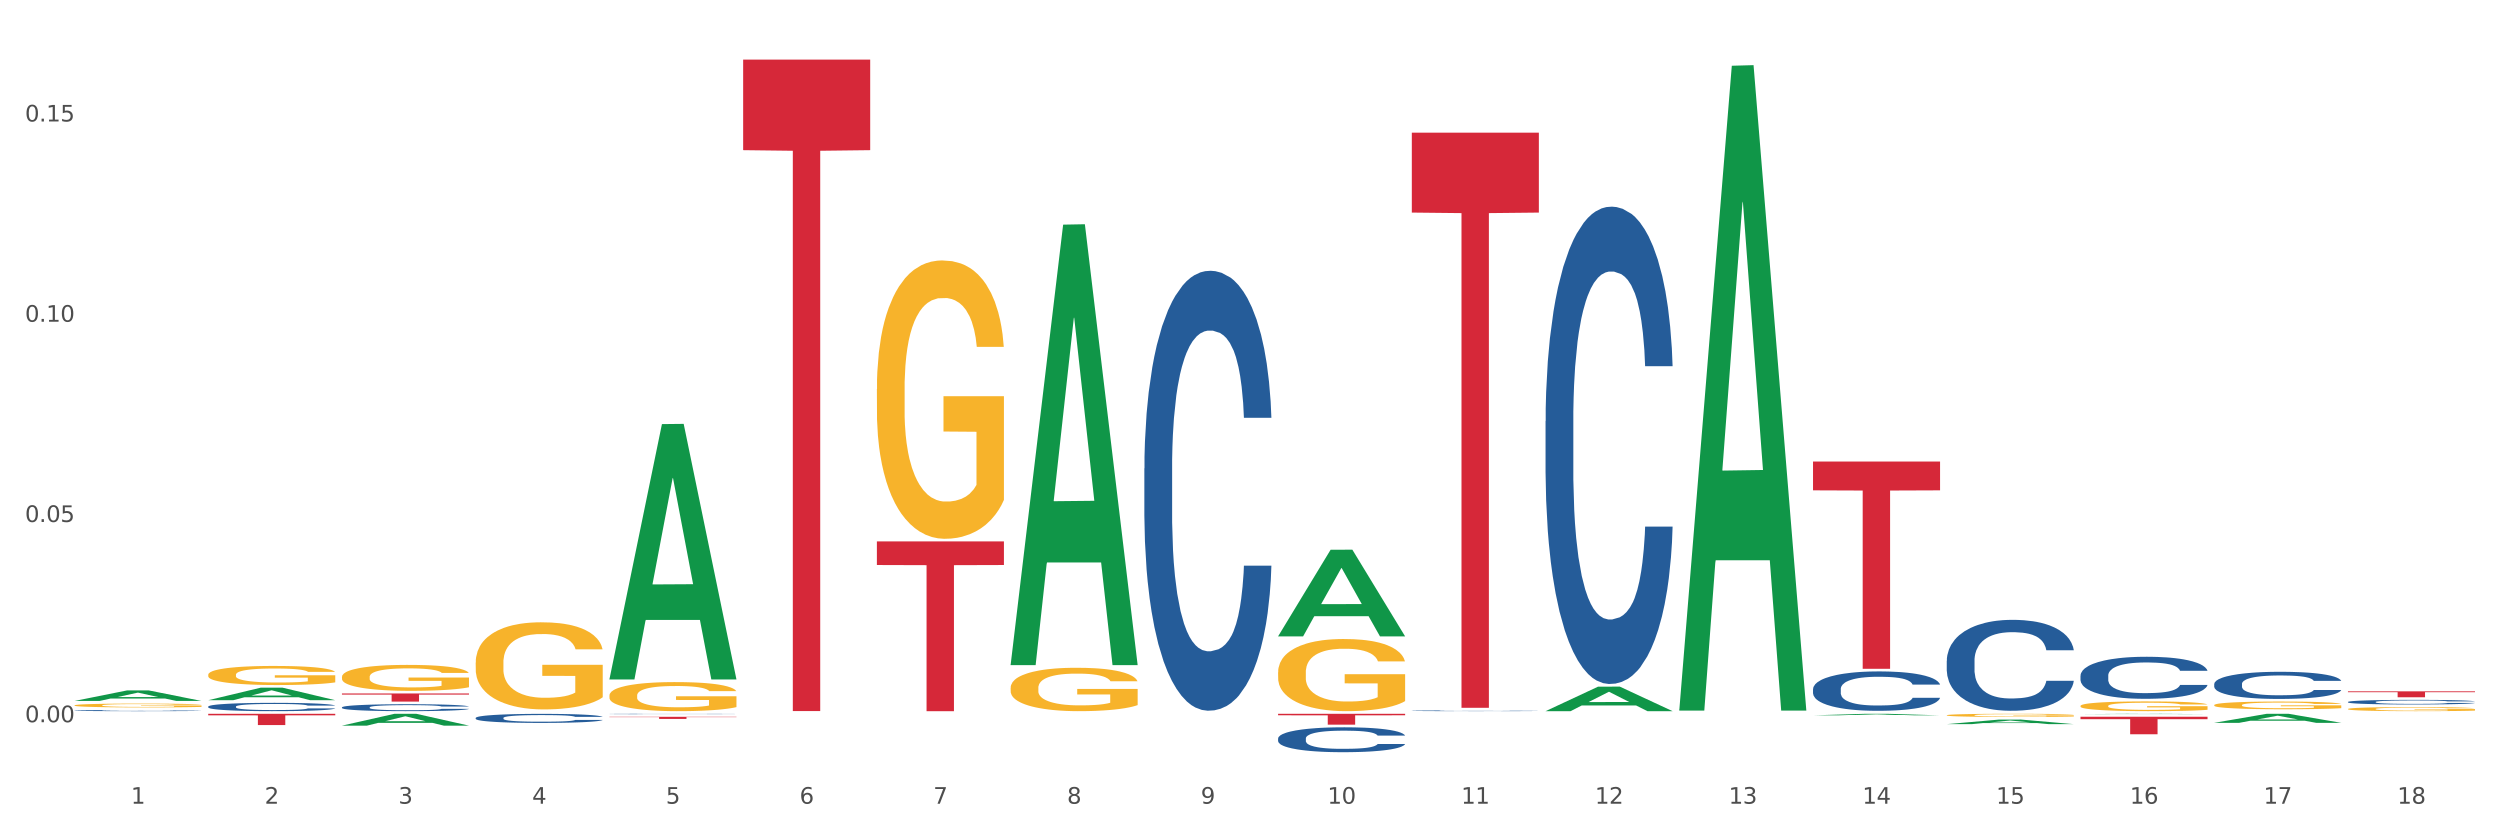 <?xml version="1.0" encoding="utf-8" standalone="no"?>
<!DOCTYPE svg PUBLIC "-//W3C//DTD SVG 1.1//EN"
  "http://www.w3.org/Graphics/SVG/1.1/DTD/svg11.dtd">
<svg xmlns:xlink="http://www.w3.org/1999/xlink" width="1080pt" height="360pt" viewBox="0 0 1080 360" xmlns="http://www.w3.org/2000/svg" version="1.1">
 <rect x="0" y="0" width="1080" height="360" fill="#333333" stroke="none"/>
 <defs>
  <style type="text/css">*{stroke-linejoin: round; stroke-linecap: butt}</style>
 </defs>
 <g id="figure_1">
  <g id="patch_1">
   <path d="M 0 360 
L 1080 360 
L 1080 0 
L 0 0 
z
" style="fill: #ffffff; stroke: #ffffff; stroke-linejoin: miter"/>
  </g>
  <g id="axes_1">
   <g id="matplotlib.axis_1">
    <g id="xtick_1">
     <g id="text_1">
      <!-- 1 -->
      <g style="fill: #4d4d4d" transform="translate(56.563 347.204) scale(0.096 -0.096)">
       <defs>
        <path id="DejaVuSans-31" d="M 794 531 
L 1825 531 
L 1825 4091 
L 703 3866 
L 703 4441 
L 1819 4666 
L 2450 4666 
L 2450 531 
L 3481 531 
L 3481 0 
L 794 0 
L 794 531 
z
" transform="scale(0.016)"/>
       </defs>
       <use xlink:href="#DejaVuSans-31"/>
      </g>
     </g>
    </g>
    <g id="xtick_2">
     <g id="text_2">
      <!-- 2 -->
      <g style="fill: #4d4d4d" transform="translate(114.336 347.204) scale(0.096 -0.096)">
       <defs>
        <path id="DejaVuSans-32" d="M 1228 531 
L 3431 531 
L 3431 0 
L 469 0 
L 469 531 
Q 828 903 1448 1529 
Q 2069 2156 2228 2338 
Q 2531 2678 2651 2914 
Q 2772 3150 2772 3378 
Q 2772 3750 2511 3984 
Q 2250 4219 1831 4219 
Q 1534 4219 1204 4116 
Q 875 4013 500 3803 
L 500 4441 
Q 881 4594 1212 4672 
Q 1544 4750 1819 4750 
Q 2544 4750 2975 4387 
Q 3406 4025 3406 3419 
Q 3406 3131 3298 2873 
Q 3191 2616 2906 2266 
Q 2828 2175 2409 1742 
Q 1991 1309 1228 531 
z
" transform="scale(0.016)"/>
       </defs>
       <use xlink:href="#DejaVuSans-32"/>
      </g>
     </g>
    </g>
    <g id="xtick_3">
     <g id="text_3">
      <!-- 3 -->
      <g style="fill: #4d4d4d" transform="translate(172.109 347.204) scale(0.096 -0.096)">
       <defs>
        <path id="DejaVuSans-33" d="M 2597 2516 
Q 3050 2419 3304 2112 
Q 3559 1806 3559 1356 
Q 3559 666 3084 287 
Q 2609 -91 1734 -91 
Q 1441 -91 1130 -33 
Q 819 25 488 141 
L 488 750 
Q 750 597 1062 519 
Q 1375 441 1716 441 
Q 2309 441 2620 675 
Q 2931 909 2931 1356 
Q 2931 1769 2642 2001 
Q 2353 2234 1838 2234 
L 1294 2234 
L 1294 2753 
L 1863 2753 
Q 2328 2753 2575 2939 
Q 2822 3125 2822 3475 
Q 2822 3834 2567 4026 
Q 2313 4219 1838 4219 
Q 1578 4219 1281 4162 
Q 984 4106 628 3988 
L 628 4550 
Q 988 4650 1302 4700 
Q 1616 4750 1894 4750 
Q 2613 4750 3031 4423 
Q 3450 4097 3450 3541 
Q 3450 3153 3228 2886 
Q 3006 2619 2597 2516 
z
" transform="scale(0.016)"/>
       </defs>
       <use xlink:href="#DejaVuSans-33"/>
      </g>
     </g>
    </g>
    <g id="xtick_4">
     <g id="text_4">
      <!-- 4 -->
      <g style="fill: #4d4d4d" transform="translate(229.882 347.204) scale(0.096 -0.096)">
       <defs>
        <path id="DejaVuSans-34" d="M 2419 4116 
L 825 1625 
L 2419 1625 
L 2419 4116 
z
M 2253 4666 
L 3047 4666 
L 3047 1625 
L 3713 1625 
L 3713 1100 
L 3047 1100 
L 3047 0 
L 2419 0 
L 2419 1100 
L 313 1100 
L 313 1709 
L 2253 4666 
z
" transform="scale(0.016)"/>
       </defs>
       <use xlink:href="#DejaVuSans-34"/>
      </g>
     </g>
    </g>
    <g id="xtick_5">
     <g id="text_5">
      <!-- 5 -->
      <g style="fill: #4d4d4d" transform="translate(287.655 347.204) scale(0.096 -0.096)">
       <defs>
        <path id="DejaVuSans-35" d="M 691 4666 
L 3169 4666 
L 3169 4134 
L 1269 4134 
L 1269 2991 
Q 1406 3038 1543 3061 
Q 1681 3084 1819 3084 
Q 2600 3084 3056 2656 
Q 3513 2228 3513 1497 
Q 3513 744 3044 326 
Q 2575 -91 1722 -91 
Q 1428 -91 1123 -41 
Q 819 9 494 109 
L 494 744 
Q 775 591 1075 516 
Q 1375 441 1709 441 
Q 2250 441 2565 725 
Q 2881 1009 2881 1497 
Q 2881 1984 2565 2268 
Q 2250 2553 1709 2553 
Q 1456 2553 1204 2497 
Q 953 2441 691 2322 
L 691 4666 
z
" transform="scale(0.016)"/>
       </defs>
       <use xlink:href="#DejaVuSans-35"/>
      </g>
     </g>
    </g>
    <g id="xtick_6">
     <g id="text_6">
      <!-- 6 -->
      <g style="fill: #4d4d4d" transform="translate(345.428 347.204) scale(0.096 -0.096)">
       <defs>
        <path id="DejaVuSans-36" d="M 2113 2584 
Q 1688 2584 1439 2293 
Q 1191 2003 1191 1497 
Q 1191 994 1439 701 
Q 1688 409 2113 409 
Q 2538 409 2786 701 
Q 3034 994 3034 1497 
Q 3034 2003 2786 2293 
Q 2538 2584 2113 2584 
z
M 3366 4563 
L 3366 3988 
Q 3128 4100 2886 4159 
Q 2644 4219 2406 4219 
Q 1781 4219 1451 3797 
Q 1122 3375 1075 2522 
Q 1259 2794 1537 2939 
Q 1816 3084 2150 3084 
Q 2853 3084 3261 2657 
Q 3669 2231 3669 1497 
Q 3669 778 3244 343 
Q 2819 -91 2113 -91 
Q 1303 -91 875 529 
Q 447 1150 447 2328 
Q 447 3434 972 4092 
Q 1497 4750 2381 4750 
Q 2619 4750 2861 4703 
Q 3103 4656 3366 4563 
z
" transform="scale(0.016)"/>
       </defs>
       <use xlink:href="#DejaVuSans-36"/>
      </g>
     </g>
    </g>
    <g id="xtick_7">
     <g id="text_7">
      <!-- 7 -->
      <g style="fill: #4d4d4d" transform="translate(403.201 347.204) scale(0.096 -0.096)">
       <defs>
        <path id="DejaVuSans-37" d="M 525 4666 
L 3525 4666 
L 3525 4397 
L 1831 0 
L 1172 0 
L 2766 4134 
L 525 4134 
L 525 4666 
z
" transform="scale(0.016)"/>
       </defs>
       <use xlink:href="#DejaVuSans-37"/>
      </g>
     </g>
    </g>
    <g id="xtick_8">
     <g id="text_8">
      <!-- 8 -->
      <g style="fill: #4d4d4d" transform="translate(460.974 347.204) scale(0.096 -0.096)">
       <defs>
        <path id="DejaVuSans-38" d="M 2034 2216 
Q 1584 2216 1326 1975 
Q 1069 1734 1069 1313 
Q 1069 891 1326 650 
Q 1584 409 2034 409 
Q 2484 409 2743 651 
Q 3003 894 3003 1313 
Q 3003 1734 2745 1975 
Q 2488 2216 2034 2216 
z
M 1403 2484 
Q 997 2584 770 2862 
Q 544 3141 544 3541 
Q 544 4100 942 4425 
Q 1341 4750 2034 4750 
Q 2731 4750 3128 4425 
Q 3525 4100 3525 3541 
Q 3525 3141 3298 2862 
Q 3072 2584 2669 2484 
Q 3125 2378 3379 2068 
Q 3634 1759 3634 1313 
Q 3634 634 3220 271 
Q 2806 -91 2034 -91 
Q 1263 -91 848 271 
Q 434 634 434 1313 
Q 434 1759 690 2068 
Q 947 2378 1403 2484 
z
M 1172 3481 
Q 1172 3119 1398 2916 
Q 1625 2713 2034 2713 
Q 2441 2713 2670 2916 
Q 2900 3119 2900 3481 
Q 2900 3844 2670 4047 
Q 2441 4250 2034 4250 
Q 1625 4250 1398 4047 
Q 1172 3844 1172 3481 
z
" transform="scale(0.016)"/>
       </defs>
       <use xlink:href="#DejaVuSans-38"/>
      </g>
     </g>
    </g>
    <g id="xtick_9">
     <g id="text_9">
      <!-- 9 -->
      <g style="fill: #4d4d4d" transform="translate(518.747 347.204) scale(0.096 -0.096)">
       <defs>
        <path id="DejaVuSans-39" d="M 703 97 
L 703 672 
Q 941 559 1184 500 
Q 1428 441 1663 441 
Q 2288 441 2617 861 
Q 2947 1281 2994 2138 
Q 2813 1869 2534 1725 
Q 2256 1581 1919 1581 
Q 1219 1581 811 2004 
Q 403 2428 403 3163 
Q 403 3881 828 4315 
Q 1253 4750 1959 4750 
Q 2769 4750 3195 4129 
Q 3622 3509 3622 2328 
Q 3622 1225 3098 567 
Q 2575 -91 1691 -91 
Q 1453 -91 1209 -44 
Q 966 3 703 97 
z
M 1959 2075 
Q 2384 2075 2632 2365 
Q 2881 2656 2881 3163 
Q 2881 3666 2632 3958 
Q 2384 4250 1959 4250 
Q 1534 4250 1286 3958 
Q 1038 3666 1038 3163 
Q 1038 2656 1286 2365 
Q 1534 2075 1959 2075 
z
" transform="scale(0.016)"/>
       </defs>
       <use xlink:href="#DejaVuSans-39"/>
      </g>
     </g>
    </g>
    <g id="xtick_10">
     <g id="text_10">
      <!-- 10 -->
      <g style="fill: #4d4d4d" transform="translate(573.466 347.204) scale(0.096 -0.096)">
       <defs>
        <path id="DejaVuSans-30" d="M 2034 4250 
Q 1547 4250 1301 3770 
Q 1056 3291 1056 2328 
Q 1056 1369 1301 889 
Q 1547 409 2034 409 
Q 2525 409 2770 889 
Q 3016 1369 3016 2328 
Q 3016 3291 2770 3770 
Q 2525 4250 2034 4250 
z
M 2034 4750 
Q 2819 4750 3233 4129 
Q 3647 3509 3647 2328 
Q 3647 1150 3233 529 
Q 2819 -91 2034 -91 
Q 1250 -91 836 529 
Q 422 1150 422 2328 
Q 422 3509 836 4129 
Q 1250 4750 2034 4750 
z
" transform="scale(0.016)"/>
       </defs>
       <use xlink:href="#DejaVuSans-31"/>
       <use xlink:href="#DejaVuSans-30" transform="translate(63.623 0)"/>
      </g>
     </g>
    </g>
    <g id="xtick_11">
     <g id="text_11">
      <!-- 11 -->
      <g style="fill: #4d4d4d" transform="translate(631.239 347.204) scale(0.096 -0.096)">
       <use xlink:href="#DejaVuSans-31"/>
       <use xlink:href="#DejaVuSans-31" transform="translate(63.623 0)"/>
      </g>
     </g>
    </g>
    <g id="xtick_12">
     <g id="text_12">
      <!-- 12 -->
      <g style="fill: #4d4d4d" transform="translate(689.012 347.204) scale(0.096 -0.096)">
       <use xlink:href="#DejaVuSans-31"/>
       <use xlink:href="#DejaVuSans-32" transform="translate(63.623 0)"/>
      </g>
     </g>
    </g>
    <g id="xtick_13">
     <g id="text_13">
      <!-- 13 -->
      <g style="fill: #4d4d4d" transform="translate(746.785 347.204) scale(0.096 -0.096)">
       <use xlink:href="#DejaVuSans-31"/>
       <use xlink:href="#DejaVuSans-33" transform="translate(63.623 0)"/>
      </g>
     </g>
    </g>
    <g id="xtick_14">
     <g id="text_14">
      <!-- 14 -->
      <g style="fill: #4d4d4d" transform="translate(804.558 347.204) scale(0.096 -0.096)">
       <use xlink:href="#DejaVuSans-31"/>
       <use xlink:href="#DejaVuSans-34" transform="translate(63.623 0)"/>
      </g>
     </g>
    </g>
    <g id="xtick_15">
     <g id="text_15">
      <!-- 15 -->
      <g style="fill: #4d4d4d" transform="translate(862.331 347.204) scale(0.096 -0.096)">
       <use xlink:href="#DejaVuSans-31"/>
       <use xlink:href="#DejaVuSans-35" transform="translate(63.623 0)"/>
      </g>
     </g>
    </g>
    <g id="xtick_16">
     <g id="text_16">
      <!-- 16 -->
      <g style="fill: #4d4d4d" transform="translate(920.104 347.204) scale(0.096 -0.096)">
       <use xlink:href="#DejaVuSans-31"/>
       <use xlink:href="#DejaVuSans-36" transform="translate(63.623 0)"/>
      </g>
     </g>
    </g>
    <g id="xtick_17">
     <g id="text_17">
      <!-- 17 -->
      <g style="fill: #4d4d4d" transform="translate(977.877 347.204) scale(0.096 -0.096)">
       <use xlink:href="#DejaVuSans-31"/>
       <use xlink:href="#DejaVuSans-37" transform="translate(63.623 0)"/>
      </g>
     </g>
    </g>
    <g id="xtick_18">
     <g id="text_18">
      <!-- 18 -->
      <g style="fill: #4d4d4d" transform="translate(1035.65 347.204) scale(0.096 -0.096)">
       <use xlink:href="#DejaVuSans-31"/>
       <use xlink:href="#DejaVuSans-38" transform="translate(63.623 0)"/>
      </g>
     </g>
    </g>
    <g id="xtick_19"/>
    <g id="xtick_20"/>
    <g id="xtick_21"/>
    <g id="xtick_22"/>
    <g id="xtick_23"/>
    <g id="xtick_24"/>
    <g id="xtick_25"/>
    <g id="xtick_26"/>
    <g id="xtick_27"/>
    <g id="xtick_28"/>
    <g id="xtick_29"/>
    <g id="xtick_30"/>
    <g id="xtick_31"/>
    <g id="xtick_32"/>
    <g id="xtick_33"/>
    <g id="xtick_34"/>
    <g id="xtick_35"/>
   </g>
   <g id="matplotlib.axis_2">
    <g id="ytick_1">
     <g id="text_19">
      <!-- 0.00 -->
      <g style="fill: #4d4d4d" transform="translate(10.8 312.002) scale(0.096 -0.096)">
       <defs>
        <path id="DejaVuSans-2e" d="M 684 794 
L 1344 794 
L 1344 0 
L 684 0 
L 684 794 
z
" transform="scale(0.016)"/>
       </defs>
       <use xlink:href="#DejaVuSans-30"/>
       <use xlink:href="#DejaVuSans-2e" transform="translate(63.623 0)"/>
       <use xlink:href="#DejaVuSans-30" transform="translate(95.41 0)"/>
       <use xlink:href="#DejaVuSans-30" transform="translate(159.033 0)"/>
      </g>
     </g>
    </g>
    <g id="ytick_2">
     <g id="text_20">
      <!-- 0.05 -->
      <g style="fill: #4d4d4d" transform="translate(10.8 225.497) scale(0.096 -0.096)">
       <use xlink:href="#DejaVuSans-30"/>
       <use xlink:href="#DejaVuSans-2e" transform="translate(63.623 0)"/>
       <use xlink:href="#DejaVuSans-30" transform="translate(95.41 0)"/>
       <use xlink:href="#DejaVuSans-35" transform="translate(159.033 0)"/>
      </g>
     </g>
    </g>
    <g id="ytick_3">
     <g id="text_21">
      <!-- 0.10 -->
      <g style="fill: #4d4d4d" transform="translate(10.8 138.991) scale(0.096 -0.096)">
       <use xlink:href="#DejaVuSans-30"/>
       <use xlink:href="#DejaVuSans-2e" transform="translate(63.623 0)"/>
       <use xlink:href="#DejaVuSans-31" transform="translate(95.41 0)"/>
       <use xlink:href="#DejaVuSans-30" transform="translate(159.033 0)"/>
      </g>
     </g>
    </g>
    <g id="ytick_4">
     <g id="text_22">
      <!-- 0.15 -->
      <g style="fill: #4d4d4d" transform="translate(10.8 52.486) scale(0.096 -0.096)">
       <use xlink:href="#DejaVuSans-30"/>
       <use xlink:href="#DejaVuSans-2e" transform="translate(63.623 0)"/>
       <use xlink:href="#DejaVuSans-31" transform="translate(95.41 0)"/>
       <use xlink:href="#DejaVuSans-35" transform="translate(159.033 0)"/>
      </g>
     </g>
    </g>
    <g id="ytick_5"/>
    <g id="ytick_6"/>
    <g id="ytick_7"/>
   </g>
   <g id="PolyCollection_1">
    <path d="M 667.678 307.205 
L 667.734 307.195 
L 690.367 296.632 
L 699.76 296.622 
L 722.562 307.225 
L 711.698 307.225 
L 706.776 304.756 
L 683.408 304.756 
L 683.238 304.795 
L 678.485 307.225 
L 667.678 307.225 
L 667.678 307.205 
L 686.35 303.282 
L 703.834 303.272 
L 695.177 298.882 
L 695.063 298.862 
L 694.95 298.892 
L 686.293 303.272 
L 686.35 303.282 
L 667.678 307.205 
z
" clip-path="url(#p341e90f295)" style="fill: #109648"/>
    <path d="M 725.451 306.449 
L 725.507 306.187 
L 748.14 28.402 
L 757.533 28.14 
L 780.335 306.973 
L 769.471 306.973 
L 764.549 242.043 
L 741.181 242.043 
L 741.011 243.09 
L 736.258 306.973 
L 725.451 306.973 
L 725.451 306.449 
L 744.123 203.294 
L 761.607 203.032 
L 752.95 87.572 
L 752.836 87.048 
L 752.723 87.834 
L 744.066 203.032 
L 744.123 203.294 
L 725.451 306.449 
z
" clip-path="url(#p341e90f295)" style="fill: #109648"/>
    <path d="M 783.224 309.03 
L 783.28 309.029 
L 805.913 308.356 
L 815.306 308.355 
L 838.108 309.031 
L 827.244 309.031 
L 822.322 308.874 
L 798.953 308.874 
L 798.784 308.876 
L 794.031 309.031 
L 783.224 309.031 
L 783.224 309.03 
L 801.896 308.78 
L 819.38 308.779 
L 810.722 308.499 
L 810.609 308.498 
L 810.496 308.5 
L 801.839 308.779 
L 801.896 308.78 
L 783.224 309.03 
z
" clip-path="url(#p341e90f295)" style="fill: #109648"/>
    <path d="M 840.997 312.825 
L 841.053 312.823 
L 863.686 310.855 
L 873.079 310.853 
L 895.881 312.829 
L 885.017 312.829 
L 880.095 312.369 
L 856.726 312.369 
L 856.557 312.376 
L 851.804 312.829 
L 840.997 312.829 
L 840.997 312.825 
L 859.669 312.094 
L 877.152 312.092 
L 868.495 311.274 
L 868.382 311.27 
L 868.269 311.276 
L 859.612 312.092 
L 859.669 312.094 
L 840.997 312.825 
z
" clip-path="url(#p341e90f295)" style="fill: #109648"/>
    <path d="M 89.948 308.355 
L 144.832 308.355 
L 144.832 309.033 
L 123.243 309.038 
L 123.243 313.236 
L 111.407 313.236 
L 111.407 309.038 
L 89.948 309.033 
L 89.948 308.36 
L 89.948 308.355 
z
" clip-path="url(#p341e90f295)" style="fill: #d62839"/>
    <path d="M 147.721 299.584 
L 202.605 299.584 
L 202.605 300.071 
L 181.016 300.074 
L 181.016 303.089 
L 169.18 303.089 
L 169.18 300.074 
L 147.721 300.071 
L 147.721 299.587 
L 147.721 299.584 
z
" clip-path="url(#p341e90f295)" style="fill: #d62839"/>
    <path d="M 263.267 309.671 
L 318.151 309.671 
L 318.151 309.797 
L 296.562 309.798 
L 296.562 310.579 
L 284.726 310.579 
L 284.726 309.798 
L 263.267 309.797 
L 263.267 309.672 
L 263.267 309.671 
z
" clip-path="url(#p341e90f295)" style="fill: #d62839"/>
    <path d="M 321.04 25.759 
L 375.924 25.759 
L 375.924 64.867 
L 354.335 65.132 
L 354.335 307.178 
L 342.499 307.178 
L 342.499 65.132 
L 321.04 64.867 
L 321.04 26.024 
L 321.04 25.759 
z
" clip-path="url(#p341e90f295)" style="fill: #d62839"/>
    <path d="M 378.813 233.896 
L 433.697 233.896 
L 433.697 244.087 
L 412.108 244.155 
L 412.108 307.225 
L 400.272 307.225 
L 400.272 244.155 
L 378.813 244.087 
L 378.813 233.965 
L 378.813 233.896 
z
" clip-path="url(#p341e90f295)" style="fill: #d62839"/>
    <path d="M 552.132 308.355 
L 607.016 308.355 
L 607.016 309.009 
L 585.427 309.013 
L 585.427 313.062 
L 573.591 313.062 
L 573.591 309.013 
L 552.132 309.009 
L 552.132 308.359 
L 552.132 308.355 
z
" clip-path="url(#p341e90f295)" style="fill: #d62839"/>
    <path d="M 89.948 291.501 
L 90.013 291.493 
L 90.013 291.222 
L 90.142 290.988 
L 90.79 290.423 
L 91.762 289.956 
L 92.475 289.707 
L 93.188 289.504 
L 94.03 289.301 
L 95.067 289.09 
L 96.946 288.781 
L 98.113 288.622 
L 99.538 288.457 
L 102.13 288.216 
L 104.009 288.08 
L 105.953 287.967 
L 109.128 287.831 
L 111.202 287.771 
L 113.405 287.726 
L 116.062 287.696 
L 118.071 287.688 
L 122.477 287.711 
L 126.235 287.779 
L 128.049 287.831 
L 130.382 287.922 
L 131.613 287.982 
L 133.622 288.103 
L 135.696 288.261 
L 137.121 288.396 
L 139.26 288.653 
L 140.88 288.909 
L 142.37 289.225 
L 143.148 289.444 
L 143.731 289.647 
L 144.249 289.881 
L 144.768 290.25 
L 133.104 290.25 
L 132.65 289.986 
L 131.937 289.738 
L 130.901 289.496 
L 129.993 289.346 
L 128.438 289.157 
L 127.013 289.037 
L 125.522 288.946 
L 123.708 288.871 
L 122.282 288.833 
L 120.274 288.803 
L 116.321 288.811 
L 113.664 288.871 
L 111.85 288.946 
L 110.684 289.014 
L 109.647 289.09 
L 108.48 289.195 
L 107.12 289.353 
L 106.148 289.496 
L 105.176 289.677 
L 104.398 289.858 
L 103.685 290.069 
L 103.102 290.295 
L 102.648 290.529 
L 102.26 290.815 
L 101.936 291.29 
L 101.936 292.322 
L 102.065 292.555 
L 102.389 292.864 
L 102.778 293.098 
L 103.426 293.377 
L 104.009 293.565 
L 105.111 293.836 
L 106.342 294.062 
L 107.314 294.205 
L 108.286 294.326 
L 109.971 294.492 
L 111.85 294.627 
L 113.47 294.71 
L 115.673 294.786 
L 117.163 294.816 
L 118.459 294.831 
L 121.634 294.831 
L 123.902 294.808 
L 126.43 294.755 
L 128.373 294.688 
L 129.993 294.605 
L 131.808 294.469 
L 132.974 294.341 
L 132.974 292.766 
L 118.719 292.759 
L 118.719 291.712 
L 144.832 291.712 
L 144.832 294.786 
L 143.731 294.944 
L 142.5 295.087 
L 141.204 295.215 
L 139.26 295.373 
L 136.927 295.524 
L 134.853 295.629 
L 132.65 295.72 
L 130.058 295.803 
L 126.689 295.878 
L 124.615 295.908 
L 122.023 295.931 
L 118.978 295.938 
L 116.321 295.923 
L 113.729 295.886 
L 111.007 295.818 
L 108.351 295.72 
L 106.342 295.622 
L 104.333 295.501 
L 102.195 295.343 
L 100.51 295.192 
L 99.214 295.057 
L 97.789 294.884 
L 96.233 294.658 
L 95.067 294.454 
L 94.03 294.243 
L 92.929 293.972 
L 92.151 293.738 
L 91.374 293.444 
L 90.92 293.226 
L 90.402 292.887 
L 90.013 292.412 
L 89.948 291.501 
z
" clip-path="url(#p341e90f295)" style="fill: #f7b32b"/>
    <path d="M 32.175 304.713 
L 32.24 304.712 
L 32.24 304.657 
L 32.369 304.61 
L 33.017 304.497 
L 33.989 304.403 
L 34.702 304.353 
L 35.415 304.312 
L 36.257 304.271 
L 37.294 304.229 
L 39.173 304.167 
L 40.34 304.135 
L 41.765 304.102 
L 44.357 304.054 
L 46.236 304.026 
L 48.18 304.004 
L 51.355 303.976 
L 53.429 303.964 
L 55.632 303.955 
L 58.289 303.949 
L 60.298 303.948 
L 64.704 303.952 
L 68.462 303.966 
L 70.277 303.976 
L 72.609 303.995 
L 73.84 304.007 
L 75.849 304.031 
L 77.923 304.063 
L 79.348 304.09 
L 81.487 304.141 
L 83.107 304.193 
L 84.597 304.256 
L 85.375 304.3 
L 85.958 304.341 
L 86.476 304.388 
L 86.995 304.462 
L 75.331 304.462 
L 74.877 304.409 
L 74.164 304.359 
L 73.128 304.311 
L 72.22 304.281 
L 70.665 304.243 
L 69.24 304.219 
L 67.749 304.2 
L 65.935 304.185 
L 64.509 304.178 
L 62.501 304.172 
L 58.548 304.173 
L 55.891 304.185 
L 54.077 304.2 
L 52.911 304.214 
L 51.874 304.229 
L 50.707 304.25 
L 49.347 304.282 
L 48.375 304.311 
L 47.403 304.347 
L 46.625 304.383 
L 45.912 304.426 
L 45.329 304.471 
L 44.876 304.518 
L 44.487 304.575 
L 44.163 304.671 
L 44.163 304.878 
L 44.292 304.925 
L 44.616 304.987 
L 45.005 305.034 
L 45.653 305.09 
L 46.236 305.128 
L 47.338 305.182 
L 48.569 305.227 
L 49.541 305.256 
L 50.513 305.28 
L 52.198 305.314 
L 54.077 305.341 
L 55.697 305.358 
L 57.9 305.373 
L 59.39 305.379 
L 60.686 305.382 
L 63.861 305.382 
L 66.129 305.377 
L 68.657 305.367 
L 70.601 305.353 
L 72.22 305.336 
L 74.035 305.309 
L 75.201 305.283 
L 75.201 304.967 
L 60.946 304.966 
L 60.946 304.756 
L 87.059 304.756 
L 87.059 305.373 
L 85.958 305.404 
L 84.727 305.433 
L 83.431 305.459 
L 81.487 305.491 
L 79.154 305.521 
L 77.08 305.542 
L 74.877 305.56 
L 72.285 305.577 
L 68.916 305.592 
L 66.842 305.598 
L 64.25 305.603 
L 61.205 305.604 
L 58.548 305.601 
L 55.956 305.594 
L 53.235 305.58 
L 50.578 305.56 
L 48.569 305.541 
L 46.56 305.516 
L 44.422 305.485 
L 42.737 305.454 
L 41.441 305.427 
L 40.016 305.392 
L 38.46 305.347 
L 37.294 305.306 
L 36.257 305.264 
L 35.156 305.209 
L 34.378 305.162 
L 33.601 305.103 
L 33.147 305.06 
L 32.629 304.991 
L 32.24 304.896 
L 32.175 304.713 
z
" clip-path="url(#p341e90f295)" style="fill: #f7b32b"/>
    <path d="M 263.267 300.468 
L 263.332 300.457 
L 263.332 300.044 
L 263.461 299.688 
L 264.109 298.828 
L 265.081 298.116 
L 265.794 297.738 
L 266.507 297.428 
L 267.349 297.118 
L 268.386 296.797 
L 270.265 296.327 
L 271.432 296.086 
L 272.857 295.834 
L 275.449 295.467 
L 277.328 295.26 
L 279.272 295.088 
L 282.447 294.882 
L 284.521 294.79 
L 286.724 294.721 
L 289.381 294.675 
L 291.389 294.664 
L 295.796 294.698 
L 299.554 294.801 
L 301.368 294.882 
L 303.701 295.019 
L 304.932 295.111 
L 306.941 295.295 
L 309.015 295.535 
L 310.44 295.742 
L 312.579 296.132 
L 314.199 296.522 
L 315.689 297.004 
L 316.466 297.336 
L 317.05 297.646 
L 317.568 298.002 
L 318.086 298.564 
L 306.423 298.564 
L 305.969 298.162 
L 305.256 297.784 
L 304.22 297.417 
L 303.312 297.187 
L 301.757 296.9 
L 300.332 296.717 
L 298.841 296.579 
L 297.027 296.465 
L 295.601 296.407 
L 293.593 296.361 
L 289.64 296.373 
L 286.983 296.465 
L 285.169 296.579 
L 284.002 296.683 
L 282.966 296.797 
L 281.799 296.958 
L 280.439 297.199 
L 279.467 297.417 
L 278.495 297.692 
L 277.717 297.967 
L 277.004 298.288 
L 276.421 298.633 
L 275.967 298.988 
L 275.579 299.424 
L 275.255 300.147 
L 275.255 301.718 
L 275.384 302.074 
L 275.708 302.544 
L 276.097 302.9 
L 276.745 303.324 
L 277.328 303.611 
L 278.43 304.024 
L 279.661 304.368 
L 280.633 304.586 
L 281.605 304.77 
L 283.29 305.022 
L 285.169 305.229 
L 286.789 305.355 
L 288.992 305.469 
L 290.482 305.515 
L 291.778 305.538 
L 294.953 305.538 
L 297.221 305.504 
L 299.748 305.424 
L 301.692 305.32 
L 303.312 305.194 
L 305.127 304.988 
L 306.293 304.793 
L 306.293 302.395 
L 292.037 302.384 
L 292.037 300.789 
L 318.151 300.789 
L 318.151 305.469 
L 317.05 305.71 
L 315.819 305.928 
L 314.523 306.123 
L 312.579 306.364 
L 310.246 306.594 
L 308.172 306.754 
L 305.969 306.892 
L 303.377 307.018 
L 300.008 307.133 
L 297.934 307.179 
L 295.342 307.213 
L 292.297 307.225 
L 289.64 307.202 
L 287.048 307.144 
L 284.326 307.041 
L 281.67 306.892 
L 279.661 306.743 
L 277.652 306.559 
L 275.514 306.318 
L 273.829 306.089 
L 272.533 305.882 
L 271.108 305.619 
L 269.552 305.274 
L 268.386 304.965 
L 267.349 304.644 
L 266.248 304.231 
L 265.47 303.875 
L 264.692 303.428 
L 264.239 303.095 
L 263.721 302.579 
L 263.332 301.856 
L 263.267 300.468 
z
" clip-path="url(#p341e90f295)" style="fill: #f7b32b"/>
    <path d="M 378.813 168.075 
L 378.878 167.965 
L 378.878 164.011 
L 379.007 160.607 
L 379.655 152.369 
L 380.627 145.56 
L 381.34 141.935 
L 382.053 138.97 
L 382.895 136.004 
L 383.932 132.929 
L 385.811 128.426 
L 386.977 126.119 
L 388.403 123.703 
L 390.995 120.189 
L 392.874 118.212 
L 394.818 116.564 
L 397.993 114.587 
L 400.067 113.708 
L 402.27 113.049 
L 404.927 112.61 
L 406.935 112.5 
L 411.342 112.83 
L 415.1 113.818 
L 416.914 114.587 
L 419.247 115.905 
L 420.478 116.784 
L 422.487 118.541 
L 424.561 120.848 
L 425.986 122.824 
L 428.125 126.559 
L 429.745 130.293 
L 431.235 134.906 
L 432.012 138.091 
L 432.596 141.057 
L 433.114 144.461 
L 433.632 149.843 
L 421.969 149.843 
L 421.515 145.999 
L 420.802 142.375 
L 419.766 138.86 
L 418.858 136.663 
L 417.303 133.917 
L 415.878 132.16 
L 414.387 130.842 
L 412.573 129.744 
L 411.147 129.195 
L 409.139 128.755 
L 405.186 128.865 
L 402.529 129.744 
L 400.715 130.842 
L 399.548 131.831 
L 398.512 132.929 
L 397.345 134.467 
L 395.984 136.773 
L 395.013 138.86 
L 394.041 141.496 
L 393.263 144.132 
L 392.55 147.207 
L 391.967 150.502 
L 391.513 153.907 
L 391.125 158.08 
L 390.801 165 
L 390.801 180.047 
L 390.93 183.452 
L 391.254 187.955 
L 391.643 191.359 
L 392.291 195.423 
L 392.874 198.169 
L 393.976 202.123 
L 395.207 205.418 
L 396.179 207.505 
L 397.151 209.262 
L 398.836 211.678 
L 400.715 213.655 
L 402.335 214.863 
L 404.538 215.962 
L 406.028 216.401 
L 407.324 216.621 
L 410.499 216.621 
L 412.767 216.291 
L 415.294 215.522 
L 417.238 214.534 
L 418.858 213.326 
L 420.673 211.349 
L 421.839 209.482 
L 421.839 186.527 
L 407.583 186.417 
L 407.583 171.15 
L 433.697 171.15 
L 433.697 215.962 
L 432.596 218.268 
L 431.364 220.355 
L 430.068 222.222 
L 428.125 224.529 
L 425.792 226.725 
L 423.718 228.263 
L 421.515 229.581 
L 418.923 230.789 
L 415.554 231.887 
L 413.48 232.327 
L 410.888 232.656 
L 407.843 232.766 
L 405.186 232.546 
L 402.594 231.997 
L 399.872 231.009 
L 397.216 229.581 
L 395.207 228.153 
L 393.198 226.396 
L 391.06 224.089 
L 389.375 221.893 
L 388.079 219.916 
L 386.654 217.39 
L 385.098 214.095 
L 383.932 211.129 
L 382.895 208.054 
L 381.794 204.1 
L 381.016 200.695 
L 380.238 196.412 
L 379.785 193.227 
L 379.266 188.284 
L 378.878 181.365 
L 378.813 168.075 
z
" clip-path="url(#p341e90f295)" style="fill: #f7b32b"/>
    <path d="M 783.224 199.384 
L 838.108 199.384 
L 838.108 211.827 
L 816.519 211.911 
L 816.519 288.921 
L 804.683 288.921 
L 804.683 211.911 
L 783.224 211.827 
L 783.224 199.468 
L 783.224 199.384 
z
" clip-path="url(#p341e90f295)" style="fill: #d62839"/>
    <path d="M 609.905 57.304 
L 664.789 57.304 
L 664.789 91.833 
L 643.2 92.066 
L 643.2 305.773 
L 631.364 305.773 
L 631.364 92.066 
L 609.905 91.833 
L 609.905 57.537 
L 609.905 57.304 
z
" clip-path="url(#p341e90f295)" style="fill: #d62839"/>
    <path d="M 436.586 297.14 
L 436.651 297.123 
L 436.651 296.507 
L 436.78 295.976 
L 437.428 294.692 
L 438.4 293.63 
L 439.113 293.065 
L 439.826 292.603 
L 440.668 292.141 
L 441.705 291.662 
L 443.584 290.96 
L 444.75 290.6 
L 446.176 290.223 
L 448.768 289.676 
L 450.647 289.367 
L 452.591 289.111 
L 455.766 288.802 
L 457.84 288.665 
L 460.043 288.563 
L 462.7 288.494 
L 464.708 288.477 
L 469.115 288.528 
L 472.873 288.682 
L 474.687 288.802 
L 477.02 289.008 
L 478.251 289.145 
L 480.26 289.419 
L 482.334 289.778 
L 483.759 290.086 
L 485.898 290.669 
L 487.517 291.251 
L 489.008 291.97 
L 489.785 292.466 
L 490.369 292.929 
L 490.887 293.459 
L 491.405 294.298 
L 479.742 294.298 
L 479.288 293.699 
L 478.575 293.134 
L 477.539 292.586 
L 476.631 292.244 
L 475.076 291.816 
L 473.651 291.542 
L 472.16 291.336 
L 470.346 291.165 
L 468.92 291.079 
L 466.912 291.011 
L 462.959 291.028 
L 460.302 291.165 
L 458.488 291.336 
L 457.321 291.49 
L 456.285 291.662 
L 455.118 291.901 
L 453.757 292.261 
L 452.785 292.586 
L 451.814 292.997 
L 451.036 293.408 
L 450.323 293.887 
L 449.74 294.401 
L 449.286 294.932 
L 448.898 295.582 
L 448.574 296.661 
L 448.574 299.006 
L 448.703 299.537 
L 449.027 300.239 
L 449.416 300.77 
L 450.064 301.403 
L 450.647 301.831 
L 451.749 302.448 
L 452.98 302.961 
L 453.952 303.287 
L 454.924 303.561 
L 456.609 303.937 
L 458.488 304.245 
L 460.108 304.434 
L 462.311 304.605 
L 463.801 304.674 
L 465.097 304.708 
L 468.272 304.708 
L 470.54 304.656 
L 473.067 304.537 
L 475.011 304.382 
L 476.631 304.194 
L 478.446 303.886 
L 479.612 303.595 
L 479.612 300.017 
L 465.356 299.999 
L 465.356 297.62 
L 491.47 297.62 
L 491.47 304.605 
L 490.369 304.965 
L 489.137 305.29 
L 487.841 305.581 
L 485.898 305.94 
L 483.565 306.283 
L 481.491 306.523 
L 479.288 306.728 
L 476.696 306.916 
L 473.327 307.088 
L 471.253 307.156 
L 468.661 307.207 
L 465.616 307.225 
L 462.959 307.19 
L 460.367 307.105 
L 457.645 306.951 
L 454.989 306.728 
L 452.98 306.505 
L 450.971 306.232 
L 448.833 305.872 
L 447.148 305.53 
L 445.852 305.221 
L 444.426 304.828 
L 442.871 304.314 
L 441.705 303.852 
L 440.668 303.372 
L 439.567 302.756 
L 438.789 302.225 
L 438.011 301.557 
L 437.558 301.061 
L 437.039 300.291 
L 436.651 299.212 
L 436.586 297.14 
z
" clip-path="url(#p341e90f295)" style="fill: #f7b32b"/>
    <path d="M 552.132 290.458 
L 552.197 290.429 
L 552.197 289.405 
L 552.326 288.522 
L 552.974 286.387 
L 553.946 284.622 
L 554.659 283.683 
L 555.372 282.914 
L 556.214 282.146 
L 557.251 281.349 
L 559.13 280.181 
L 560.296 279.584 
L 561.722 278.957 
L 564.314 278.046 
L 566.193 277.534 
L 568.137 277.107 
L 571.312 276.595 
L 573.386 276.367 
L 575.589 276.196 
L 578.246 276.082 
L 580.254 276.054 
L 584.661 276.139 
L 588.419 276.395 
L 590.233 276.595 
L 592.566 276.936 
L 593.797 277.164 
L 595.806 277.619 
L 597.88 278.217 
L 599.305 278.73 
L 601.443 279.698 
L 603.063 280.665 
L 604.554 281.861 
L 605.331 282.686 
L 605.915 283.455 
L 606.433 284.338 
L 606.951 285.732 
L 595.288 285.732 
L 594.834 284.736 
L 594.121 283.797 
L 593.084 282.886 
L 592.177 282.316 
L 590.622 281.605 
L 589.197 281.149 
L 587.706 280.808 
L 585.892 280.523 
L 584.466 280.381 
L 582.458 280.267 
L 578.505 280.295 
L 575.848 280.523 
L 574.034 280.808 
L 572.867 281.064 
L 571.831 281.349 
L 570.664 281.747 
L 569.303 282.345 
L 568.331 282.886 
L 567.359 283.569 
L 566.582 284.252 
L 565.869 285.049 
L 565.286 285.903 
L 564.832 286.786 
L 564.444 287.867 
L 564.12 289.661 
L 564.12 293.561 
L 564.249 294.443 
L 564.573 295.61 
L 564.962 296.493 
L 565.61 297.546 
L 566.193 298.258 
L 567.295 299.282 
L 568.526 300.136 
L 569.498 300.677 
L 570.47 301.133 
L 572.155 301.759 
L 574.034 302.271 
L 575.654 302.585 
L 577.857 302.869 
L 579.347 302.983 
L 580.643 303.04 
L 583.818 303.04 
L 586.086 302.955 
L 588.613 302.755 
L 590.557 302.499 
L 592.177 302.186 
L 593.992 301.674 
L 595.158 301.19 
L 595.158 295.24 
L 580.902 295.212 
L 580.902 291.255 
L 607.016 291.255 
L 607.016 302.869 
L 605.915 303.467 
L 604.683 304.008 
L 603.387 304.492 
L 601.443 305.09 
L 599.111 305.659 
L 597.037 306.057 
L 594.834 306.399 
L 592.242 306.712 
L 588.873 306.997 
L 586.799 307.111 
L 584.207 307.196 
L 581.162 307.225 
L 578.505 307.168 
L 575.913 307.025 
L 573.191 306.769 
L 570.535 306.399 
L 568.526 306.029 
L 566.517 305.573 
L 564.379 304.976 
L 562.694 304.406 
L 561.398 303.894 
L 559.972 303.239 
L 558.417 302.385 
L 557.251 301.617 
L 556.214 300.82 
L 555.113 299.795 
L 554.335 298.912 
L 553.557 297.802 
L 553.104 296.977 
L 552.585 295.696 
L 552.197 293.902 
L 552.132 290.458 
z
" clip-path="url(#p341e90f295)" style="fill: #f7b32b"/>
    <path d="M 956.543 304.609 
L 956.607 304.606 
L 956.607 304.496 
L 956.737 304.402 
L 957.385 304.174 
L 958.357 303.986 
L 959.07 303.886 
L 959.783 303.804 
L 960.625 303.722 
L 961.662 303.637 
L 963.541 303.512 
L 964.707 303.448 
L 966.133 303.381 
L 968.725 303.284 
L 970.604 303.229 
L 972.548 303.184 
L 975.723 303.129 
L 977.797 303.105 
L 980 303.087 
L 982.656 303.074 
L 984.665 303.071 
L 989.072 303.081 
L 992.83 303.108 
L 994.644 303.129 
L 996.977 303.166 
L 998.208 303.19 
L 1000.217 303.239 
L 1002.29 303.302 
L 1003.716 303.357 
L 1005.854 303.46 
L 1007.474 303.564 
L 1008.965 303.691 
L 1009.742 303.779 
L 1010.325 303.861 
L 1010.844 303.956 
L 1011.362 304.104 
L 999.698 304.104 
L 999.245 303.998 
L 998.532 303.898 
L 997.495 303.801 
L 996.588 303.74 
L 995.033 303.664 
L 993.607 303.615 
L 992.117 303.579 
L 990.303 303.548 
L 988.877 303.533 
L 986.868 303.521 
L 982.916 303.524 
L 980.259 303.548 
L 978.445 303.579 
L 977.278 303.606 
L 976.241 303.637 
L 975.075 303.679 
L 973.714 303.743 
L 972.742 303.801 
L 971.77 303.874 
L 970.993 303.946 
L 970.28 304.032 
L 969.697 304.123 
L 969.243 304.217 
L 968.854 304.332 
L 968.53 304.524 
L 968.53 304.94 
L 968.66 305.034 
L 968.984 305.159 
L 969.373 305.253 
L 970.021 305.365 
L 970.604 305.441 
L 971.706 305.551 
L 972.937 305.642 
L 973.909 305.7 
L 974.881 305.748 
L 976.565 305.815 
L 978.445 305.87 
L 980.065 305.903 
L 982.268 305.933 
L 983.758 305.946 
L 985.054 305.952 
L 988.229 305.952 
L 990.497 305.943 
L 993.024 305.921 
L 994.968 305.894 
L 996.588 305.861 
L 998.403 305.806 
L 999.569 305.754 
L 999.569 305.119 
L 985.313 305.116 
L 985.313 304.694 
L 1011.427 304.694 
L 1011.427 305.933 
L 1010.325 305.997 
L 1009.094 306.055 
L 1007.798 306.107 
L 1005.854 306.17 
L 1003.522 306.231 
L 1001.448 306.274 
L 999.245 306.31 
L 996.653 306.344 
L 993.283 306.374 
L 991.21 306.386 
L 988.618 306.395 
L 985.572 306.398 
L 982.916 306.392 
L 980.324 306.377 
L 977.602 306.35 
L 974.945 306.31 
L 972.937 306.271 
L 970.928 306.222 
L 968.79 306.158 
L 967.105 306.098 
L 965.809 306.043 
L 964.383 305.973 
L 962.828 305.882 
L 961.662 305.8 
L 960.625 305.715 
L 959.523 305.605 
L 958.746 305.511 
L 957.968 305.393 
L 957.515 305.305 
L 956.996 305.168 
L 956.607 304.976 
L 956.543 304.609 
z
" clip-path="url(#p341e90f295)" style="fill: #f7b32b"/>
    <path d="M 1014.316 306.28 
L 1014.38 306.278 
L 1014.38 306.22 
L 1014.51 306.171 
L 1015.158 306.05 
L 1016.13 305.951 
L 1016.843 305.898 
L 1017.556 305.855 
L 1018.398 305.811 
L 1019.435 305.766 
L 1021.314 305.701 
L 1022.48 305.667 
L 1023.906 305.632 
L 1026.498 305.58 
L 1028.377 305.551 
L 1030.321 305.527 
L 1033.496 305.498 
L 1035.57 305.486 
L 1037.773 305.476 
L 1040.429 305.47 
L 1042.438 305.468 
L 1046.845 305.473 
L 1050.603 305.487 
L 1052.417 305.498 
L 1054.75 305.518 
L 1055.981 305.531 
L 1057.99 305.556 
L 1060.063 305.59 
L 1061.489 305.619 
L 1063.627 305.673 
L 1065.247 305.728 
L 1066.738 305.795 
L 1067.515 305.842 
L 1068.098 305.885 
L 1068.617 305.935 
L 1069.135 306.013 
L 1057.471 306.013 
L 1057.018 305.957 
L 1056.305 305.904 
L 1055.268 305.853 
L 1054.361 305.821 
L 1052.806 305.781 
L 1051.38 305.755 
L 1049.89 305.736 
L 1048.076 305.72 
L 1046.65 305.712 
L 1044.641 305.705 
L 1040.689 305.707 
L 1038.032 305.72 
L 1036.218 305.736 
L 1035.051 305.75 
L 1034.014 305.766 
L 1032.848 305.789 
L 1031.487 305.822 
L 1030.515 305.853 
L 1029.543 305.891 
L 1028.766 305.93 
L 1028.053 305.975 
L 1027.47 306.023 
L 1027.016 306.073 
L 1026.627 306.134 
L 1026.303 306.235 
L 1026.303 306.455 
L 1026.433 306.504 
L 1026.757 306.57 
L 1027.146 306.62 
L 1027.794 306.679 
L 1028.377 306.719 
L 1029.479 306.777 
L 1030.71 306.825 
L 1031.682 306.856 
L 1032.654 306.881 
L 1034.338 306.917 
L 1036.218 306.945 
L 1037.838 306.963 
L 1040.041 306.979 
L 1041.531 306.986 
L 1042.827 306.989 
L 1046.002 306.989 
L 1048.27 306.984 
L 1050.797 306.973 
L 1052.741 306.958 
L 1054.361 306.941 
L 1056.176 306.912 
L 1057.342 306.884 
L 1057.342 306.549 
L 1043.086 306.548 
L 1043.086 306.325 
L 1069.2 306.325 
L 1069.2 306.979 
L 1068.098 307.013 
L 1066.867 307.043 
L 1065.571 307.071 
L 1063.627 307.104 
L 1061.295 307.136 
L 1059.221 307.159 
L 1057.018 307.178 
L 1054.426 307.196 
L 1051.056 307.212 
L 1048.983 307.218 
L 1046.391 307.223 
L 1043.345 307.225 
L 1040.689 307.221 
L 1038.097 307.213 
L 1035.375 307.199 
L 1032.718 307.178 
L 1030.71 307.157 
L 1028.701 307.131 
L 1026.563 307.098 
L 1024.878 307.066 
L 1023.582 307.037 
L 1022.156 307 
L 1020.601 306.952 
L 1019.435 306.909 
L 1018.398 306.864 
L 1017.296 306.806 
L 1016.519 306.756 
L 1015.741 306.694 
L 1015.288 306.647 
L 1014.769 306.575 
L 1014.38 306.474 
L 1014.316 306.28 
z
" clip-path="url(#p341e90f295)" style="fill: #f7b32b"/>
    <path d="M 205.494 286.224 
L 205.559 286.19 
L 205.559 284.952 
L 205.688 283.887 
L 206.336 281.308 
L 207.308 279.177 
L 208.021 278.042 
L 208.734 277.114 
L 209.576 276.186 
L 210.613 275.223 
L 212.492 273.814 
L 213.659 273.092 
L 215.084 272.335 
L 217.676 271.235 
L 219.555 270.616 
L 221.499 270.101 
L 224.674 269.482 
L 226.748 269.207 
L 228.951 269.001 
L 231.608 268.863 
L 233.616 268.829 
L 238.023 268.932 
L 241.781 269.241 
L 243.595 269.482 
L 245.928 269.895 
L 247.159 270.17 
L 249.168 270.72 
L 251.242 271.442 
L 252.667 272.06 
L 254.806 273.229 
L 256.426 274.398 
L 257.916 275.842 
L 258.694 276.839 
L 259.277 277.767 
L 259.795 278.833 
L 260.313 280.518 
L 248.65 280.518 
L 248.196 279.314 
L 247.483 278.18 
L 246.447 277.08 
L 245.539 276.392 
L 243.984 275.533 
L 242.559 274.983 
L 241.068 274.57 
L 239.254 274.226 
L 237.828 274.054 
L 235.82 273.917 
L 231.867 273.951 
L 229.21 274.226 
L 227.396 274.57 
L 226.229 274.879 
L 225.193 275.223 
L 224.026 275.705 
L 222.666 276.426 
L 221.694 277.08 
L 220.722 277.905 
L 219.944 278.73 
L 219.231 279.692 
L 218.648 280.724 
L 218.194 281.79 
L 217.806 283.096 
L 217.482 285.262 
L 217.482 289.972 
L 217.611 291.037 
L 217.935 292.447 
L 218.324 293.513 
L 218.972 294.785 
L 219.555 295.644 
L 220.657 296.882 
L 221.888 297.913 
L 222.86 298.566 
L 223.832 299.116 
L 225.517 299.873 
L 227.396 300.492 
L 229.016 300.87 
L 231.219 301.214 
L 232.709 301.351 
L 234.005 301.42 
L 237.18 301.42 
L 239.448 301.317 
L 241.975 301.076 
L 243.919 300.767 
L 245.539 300.388 
L 247.354 299.77 
L 248.52 299.185 
L 248.52 292 
L 234.264 291.966 
L 234.264 287.187 
L 260.378 287.187 
L 260.378 301.214 
L 259.277 301.935 
L 258.046 302.589 
L 256.75 303.173 
L 254.806 303.895 
L 252.473 304.583 
L 250.399 305.064 
L 248.196 305.476 
L 245.604 305.855 
L 242.235 306.198 
L 240.161 306.336 
L 237.569 306.439 
L 234.524 306.473 
L 231.867 306.405 
L 229.275 306.233 
L 226.553 305.923 
L 223.897 305.476 
L 221.888 305.03 
L 219.879 304.48 
L 217.741 303.758 
L 216.056 303.07 
L 214.76 302.451 
L 213.335 301.66 
L 211.779 300.629 
L 210.613 299.701 
L 209.576 298.738 
L 208.475 297.501 
L 207.697 296.435 
L 206.92 295.094 
L 206.466 294.097 
L 205.948 292.55 
L 205.559 290.384 
L 205.494 286.224 
z
" clip-path="url(#p341e90f295)" style="fill: #f7b32b"/>
    <path d="M 147.721 292.419 
L 147.786 292.409 
L 147.786 292.04 
L 147.915 291.722 
L 148.563 290.954 
L 149.535 290.319 
L 150.248 289.98 
L 150.961 289.704 
L 151.803 289.427 
L 152.84 289.14 
L 154.719 288.72 
L 155.886 288.505 
L 157.311 288.28 
L 159.903 287.952 
L 161.782 287.767 
L 163.726 287.614 
L 166.901 287.429 
L 168.975 287.347 
L 171.178 287.286 
L 173.835 287.245 
L 175.844 287.235 
L 180.25 287.265 
L 184.008 287.358 
L 185.822 287.429 
L 188.155 287.552 
L 189.386 287.634 
L 191.395 287.798 
L 193.469 288.013 
L 194.894 288.198 
L 197.033 288.546 
L 198.653 288.894 
L 200.143 289.325 
L 200.921 289.622 
L 201.504 289.898 
L 202.022 290.216 
L 202.54 290.718 
L 190.877 290.718 
L 190.423 290.359 
L 189.71 290.021 
L 188.674 289.694 
L 187.766 289.489 
L 186.211 289.232 
L 184.786 289.069 
L 183.295 288.946 
L 181.481 288.843 
L 180.055 288.792 
L 178.047 288.751 
L 174.094 288.761 
L 171.437 288.843 
L 169.623 288.946 
L 168.456 289.038 
L 167.42 289.14 
L 166.253 289.284 
L 164.893 289.499 
L 163.921 289.694 
L 162.949 289.939 
L 162.171 290.185 
L 161.458 290.472 
L 160.875 290.78 
L 160.421 291.097 
L 160.033 291.486 
L 159.709 292.132 
L 159.709 293.536 
L 159.838 293.853 
L 160.162 294.273 
L 160.551 294.591 
L 161.199 294.97 
L 161.782 295.226 
L 162.884 295.595 
L 164.115 295.902 
L 165.087 296.097 
L 166.059 296.261 
L 167.744 296.486 
L 169.623 296.671 
L 171.243 296.783 
L 173.446 296.886 
L 174.936 296.927 
L 176.232 296.947 
L 179.407 296.947 
L 181.675 296.917 
L 184.203 296.845 
L 186.146 296.753 
L 187.766 296.64 
L 189.581 296.456 
L 190.747 296.281 
L 190.747 294.14 
L 176.491 294.13 
L 176.491 292.706 
L 202.605 292.706 
L 202.605 296.886 
L 201.504 297.101 
L 200.273 297.296 
L 198.977 297.47 
L 197.033 297.685 
L 194.7 297.89 
L 192.626 298.033 
L 190.423 298.156 
L 187.831 298.269 
L 184.462 298.371 
L 182.388 298.412 
L 179.796 298.443 
L 176.751 298.453 
L 174.094 298.433 
L 171.502 298.382 
L 168.78 298.289 
L 166.124 298.156 
L 164.115 298.023 
L 162.106 297.859 
L 159.968 297.644 
L 158.283 297.439 
L 156.987 297.255 
L 155.562 297.019 
L 154.006 296.712 
L 152.84 296.435 
L 151.803 296.148 
L 150.702 295.779 
L 149.924 295.462 
L 149.147 295.062 
L 148.693 294.765 
L 148.175 294.304 
L 147.786 293.659 
L 147.721 292.419 
z
" clip-path="url(#p341e90f295)" style="fill: #f7b32b"/>
    <path d="M 1014.316 298.668 
L 1069.2 298.668 
L 1069.2 299.021 
L 1047.61 299.023 
L 1047.61 301.208 
L 1035.775 301.208 
L 1035.775 299.023 
L 1014.316 299.021 
L 1014.316 298.67 
L 1014.316 298.668 
z
" clip-path="url(#p341e90f295)" style="fill: #d62839"/>
    <path d="M 898.77 309.635 
L 953.654 309.635 
L 953.654 310.687 
L 932.064 310.694 
L 932.064 317.207 
L 920.229 317.207 
L 920.229 310.694 
L 898.77 310.687 
L 898.77 309.642 
L 898.77 309.635 
z
" clip-path="url(#p341e90f295)" style="fill: #d62839"/>
    <path d="M 840.997 308.987 
L 841.062 308.986 
L 841.062 308.941 
L 841.191 308.902 
L 841.839 308.808 
L 842.811 308.731 
L 843.524 308.69 
L 844.237 308.656 
L 845.079 308.622 
L 846.116 308.587 
L 847.995 308.536 
L 849.161 308.51 
L 850.587 308.482 
L 853.179 308.442 
L 855.058 308.42 
L 857.002 308.401 
L 860.177 308.379 
L 862.251 308.369 
L 864.454 308.361 
L 867.111 308.356 
L 869.119 308.355 
L 873.526 308.359 
L 877.284 308.37 
L 879.098 308.379 
L 881.431 308.394 
L 882.662 308.404 
L 884.671 308.424 
L 886.744 308.45 
L 888.17 308.472 
L 890.308 308.515 
L 891.928 308.557 
L 893.419 308.61 
L 894.196 308.646 
L 894.779 308.68 
L 895.298 308.718 
L 895.816 308.78 
L 884.153 308.78 
L 883.699 308.736 
L 882.986 308.695 
L 881.949 308.655 
L 881.042 308.63 
L 879.487 308.598 
L 878.061 308.579 
L 876.571 308.564 
L 874.757 308.551 
L 873.331 308.545 
L 871.322 308.54 
L 867.37 308.541 
L 864.713 308.551 
L 862.899 308.564 
L 861.732 308.575 
L 860.695 308.587 
L 859.529 308.605 
L 858.168 308.631 
L 857.196 308.655 
L 856.224 308.685 
L 855.447 308.715 
L 854.734 308.75 
L 854.151 308.787 
L 853.697 308.826 
L 853.308 308.873 
L 852.984 308.952 
L 852.984 309.123 
L 853.114 309.162 
L 853.438 309.213 
L 853.827 309.252 
L 854.475 309.298 
L 855.058 309.329 
L 856.16 309.374 
L 857.391 309.412 
L 858.363 309.435 
L 859.335 309.455 
L 861.019 309.483 
L 862.899 309.505 
L 864.519 309.519 
L 866.722 309.532 
L 868.212 309.537 
L 869.508 309.539 
L 872.683 309.539 
L 874.951 309.535 
L 877.478 309.527 
L 879.422 309.515 
L 881.042 309.502 
L 882.857 309.479 
L 884.023 309.458 
L 884.023 309.197 
L 869.767 309.196 
L 869.767 309.022 
L 895.881 309.022 
L 895.881 309.532 
L 894.779 309.558 
L 893.548 309.582 
L 892.252 309.603 
L 890.308 309.629 
L 887.976 309.654 
L 885.902 309.671 
L 883.699 309.686 
L 881.107 309.7 
L 877.737 309.713 
L 875.664 309.718 
L 873.072 309.721 
L 870.026 309.723 
L 867.37 309.72 
L 864.778 309.714 
L 862.056 309.703 
L 859.4 309.686 
L 857.391 309.67 
L 855.382 309.65 
L 853.244 309.624 
L 851.559 309.599 
L 850.263 309.577 
L 848.837 309.548 
L 847.282 309.51 
L 846.116 309.477 
L 845.079 309.442 
L 843.977 309.397 
L 843.2 309.358 
L 842.422 309.309 
L 841.969 309.273 
L 841.45 309.217 
L 841.062 309.138 
L 840.997 308.987 
z
" clip-path="url(#p341e90f295)" style="fill: #f7b32b"/>
    <path d="M 898.77 304.961 
L 898.835 304.957 
L 898.835 304.818 
L 898.964 304.699 
L 899.612 304.411 
L 900.584 304.173 
L 901.297 304.046 
L 902.01 303.942 
L 902.852 303.838 
L 903.889 303.731 
L 905.768 303.573 
L 906.934 303.492 
L 908.36 303.408 
L 910.952 303.285 
L 912.831 303.216 
L 914.775 303.158 
L 917.95 303.089 
L 920.024 303.058 
L 922.227 303.035 
L 924.884 303.02 
L 926.892 303.016 
L 931.299 303.027 
L 935.057 303.062 
L 936.871 303.089 
L 939.204 303.135 
L 940.435 303.166 
L 942.444 303.227 
L 944.517 303.308 
L 945.943 303.377 
L 948.081 303.508 
L 949.701 303.638 
L 951.192 303.8 
L 951.969 303.911 
L 952.552 304.015 
L 953.071 304.134 
L 953.589 304.323 
L 941.926 304.323 
L 941.472 304.188 
L 940.759 304.061 
L 939.722 303.938 
L 938.815 303.861 
L 937.26 303.765 
L 935.834 303.704 
L 934.344 303.658 
L 932.53 303.619 
L 931.104 303.6 
L 929.095 303.585 
L 925.143 303.588 
L 922.486 303.619 
L 920.672 303.658 
L 919.505 303.692 
L 918.468 303.731 
L 917.302 303.784 
L 915.941 303.865 
L 914.969 303.938 
L 913.997 304.03 
L 913.22 304.123 
L 912.507 304.23 
L 911.924 304.346 
L 911.47 304.465 
L 911.081 304.611 
L 910.757 304.853 
L 910.757 305.38 
L 910.887 305.499 
L 911.211 305.656 
L 911.6 305.775 
L 912.248 305.918 
L 912.831 306.014 
L 913.933 306.152 
L 915.164 306.267 
L 916.136 306.34 
L 917.108 306.402 
L 918.792 306.487 
L 920.672 306.556 
L 922.292 306.598 
L 924.495 306.636 
L 925.985 306.652 
L 927.281 306.66 
L 930.456 306.66 
L 932.724 306.648 
L 935.251 306.621 
L 937.195 306.586 
L 938.815 306.544 
L 940.63 306.475 
L 941.796 306.41 
L 941.796 305.606 
L 927.54 305.602 
L 927.54 305.068 
L 953.654 305.068 
L 953.654 306.636 
L 952.552 306.717 
L 951.321 306.79 
L 950.025 306.856 
L 948.081 306.936 
L 945.749 307.013 
L 943.675 307.067 
L 941.472 307.113 
L 938.88 307.155 
L 935.51 307.194 
L 933.437 307.209 
L 930.845 307.221 
L 927.799 307.225 
L 925.143 307.217 
L 922.551 307.198 
L 919.829 307.163 
L 917.172 307.113 
L 915.164 307.063 
L 913.155 307.002 
L 911.017 306.921 
L 909.332 306.844 
L 908.036 306.775 
L 906.61 306.686 
L 905.055 306.571 
L 903.889 306.467 
L 902.852 306.36 
L 901.75 306.221 
L 900.973 306.102 
L 900.195 305.952 
L 899.742 305.841 
L 899.223 305.668 
L 898.835 305.426 
L 898.77 304.961 
z
" clip-path="url(#p341e90f295)" style="fill: #f7b32b"/>
    <path d="M 898.77 291.883 
L 898.835 291.866 
L 898.835 291.402 
L 899.029 290.771 
L 899.743 289.61 
L 900.651 288.731 
L 902.208 287.703 
L 903.051 287.271 
L 904.154 286.79 
L 906.425 286.011 
L 909.02 285.347 
L 910.836 284.982 
L 912.199 284.75 
L 915.248 284.335 
L 917 284.153 
L 918.816 284.003 
L 920.373 283.904 
L 922.968 283.788 
L 925.044 283.738 
L 927.444 283.721 
L 929.456 283.738 
L 932.116 283.804 
L 936.008 284.003 
L 937.5 284.12 
L 939.511 284.319 
L 941.587 284.584 
L 943.274 284.849 
L 945.22 285.231 
L 947.231 285.729 
L 949.178 286.359 
L 950.54 286.94 
L 951.643 287.553 
L 952.616 288.3 
L 953.33 289.113 
L 953.654 289.793 
L 941.782 289.793 
L 941.458 289.179 
L 940.809 288.515 
L 940.16 288.068 
L 939.446 287.703 
L 938.344 287.288 
L 937.37 287.022 
L 935.749 286.707 
L 934.256 286.508 
L 933.024 286.392 
L 931.532 286.293 
L 928.353 286.193 
L 926.082 286.193 
L 924.655 286.226 
L 922.903 286.309 
L 921.411 286.425 
L 919.659 286.624 
L 918.297 286.84 
L 916.935 287.122 
L 916.156 287.321 
L 914.988 287.686 
L 914.21 287.985 
L 913.172 288.499 
L 912.588 288.864 
L 911.55 289.809 
L 911.096 290.506 
L 910.901 290.987 
L 910.772 291.518 
L 910.772 294.106 
L 911.161 295.267 
L 911.485 295.764 
L 912.004 296.328 
L 912.977 297.058 
L 914.405 297.771 
L 915.897 298.286 
L 917.129 298.601 
L 918.297 298.833 
L 919.465 299.016 
L 920.892 299.181 
L 922.06 299.281 
L 923.811 299.381 
L 925.887 299.43 
L 927.509 299.43 
L 930.818 299.347 
L 932.31 299.264 
L 933.737 299.148 
L 935.294 298.966 
L 936.527 298.767 
L 937.241 298.617 
L 938.408 298.302 
L 939.317 297.971 
L 940.095 297.589 
L 940.614 297.257 
L 941.198 296.76 
L 941.652 296.196 
L 941.782 295.897 
L 953.654 295.897 
L 953.395 296.494 
L 952.94 297.075 
L 952.032 297.854 
L 951.319 298.302 
L 950.216 298.85 
L 949.048 299.314 
L 947.426 299.828 
L 945.934 300.21 
L 944.377 300.542 
L 942.69 300.84 
L 939.641 301.255 
L 938.538 301.371 
L 936.203 301.57 
L 934.386 301.686 
L 931.726 301.802 
L 929.002 301.869 
L 926.147 301.885 
L 923.617 301.852 
L 920.827 301.753 
L 919.076 301.653 
L 917.129 301.504 
L 914.859 301.272 
L 912.718 300.99 
L 910.707 300.658 
L 908.825 300.276 
L 907.074 299.845 
L 904.803 299.132 
L 903.116 298.435 
L 901.884 297.788 
L 901.04 297.241 
L 900.197 296.544 
L 899.743 296.063 
L 899.029 294.902 
L 898.77 293.824 
L 898.77 291.883 
z
" clip-path="url(#p341e90f295)" style="fill: #255c99"/>
    <path d="M 840.997 285.422 
L 841.062 285.386 
L 841.062 284.382 
L 841.256 283.018 
L 841.97 280.507 
L 842.878 278.605 
L 844.435 276.381 
L 845.278 275.448 
L 846.381 274.407 
L 848.652 272.721 
L 851.247 271.286 
L 853.063 270.497 
L 854.426 269.994 
L 857.475 269.097 
L 859.227 268.703 
L 861.043 268.38 
L 862.6 268.164 
L 865.195 267.913 
L 867.271 267.806 
L 869.672 267.77 
L 871.683 267.806 
L 874.343 267.949 
L 878.235 268.38 
L 879.727 268.631 
L 881.738 269.061 
L 883.814 269.635 
L 885.501 270.209 
L 887.447 271.035 
L 889.458 272.111 
L 891.405 273.474 
L 892.767 274.73 
L 893.87 276.058 
L 894.843 277.672 
L 895.557 279.43 
L 895.881 280.902 
L 884.009 280.902 
L 883.685 279.574 
L 883.036 278.139 
L 882.387 277.17 
L 881.673 276.381 
L 880.571 275.484 
L 879.597 274.91 
L 877.976 274.228 
L 876.483 273.797 
L 875.251 273.546 
L 873.759 273.331 
L 870.58 273.116 
L 868.309 273.116 
L 866.882 273.187 
L 865.13 273.367 
L 863.638 273.618 
L 861.887 274.049 
L 860.524 274.515 
L 859.162 275.125 
L 858.383 275.555 
L 857.216 276.345 
L 856.437 276.991 
L 855.399 278.103 
L 854.815 278.892 
L 853.777 280.937 
L 853.323 282.444 
L 853.128 283.485 
L 852.999 284.633 
L 852.999 290.23 
L 853.388 292.742 
L 853.712 293.818 
L 854.231 295.038 
L 855.204 296.617 
L 856.632 298.159 
L 858.124 299.272 
L 859.356 299.953 
L 860.524 300.456 
L 861.692 300.85 
L 863.119 301.209 
L 864.287 301.424 
L 866.039 301.64 
L 868.115 301.747 
L 869.736 301.747 
L 873.045 301.568 
L 874.537 301.389 
L 875.964 301.137 
L 877.521 300.743 
L 878.754 300.312 
L 879.468 299.989 
L 880.635 299.308 
L 881.544 298.59 
L 882.322 297.765 
L 882.841 297.047 
L 883.425 295.971 
L 883.879 294.751 
L 884.009 294.105 
L 895.881 294.105 
L 895.622 295.397 
L 895.167 296.653 
L 894.259 298.339 
L 893.546 299.308 
L 892.443 300.492 
L 891.275 301.496 
L 889.653 302.608 
L 888.161 303.434 
L 886.604 304.151 
L 884.917 304.797 
L 881.868 305.694 
L 880.765 305.945 
L 878.43 306.376 
L 876.613 306.627 
L 873.953 306.878 
L 871.229 307.022 
L 868.374 307.058 
L 865.844 306.986 
L 863.054 306.771 
L 861.303 306.555 
L 859.356 306.232 
L 857.086 305.73 
L 854.945 305.12 
L 852.934 304.402 
L 851.052 303.577 
L 849.301 302.644 
L 847.03 301.102 
L 845.343 299.595 
L 844.111 298.195 
L 843.267 297.011 
L 842.424 295.504 
L 841.97 294.464 
L 841.256 291.952 
L 840.997 289.62 
L 840.997 285.422 
z
" clip-path="url(#p341e90f295)" style="fill: #255c99"/>
    <path d="M 783.224 297.7 
L 783.289 297.684 
L 783.289 297.249 
L 783.483 296.658 
L 784.197 295.57 
L 785.105 294.746 
L 786.662 293.782 
L 787.506 293.378 
L 788.608 292.927 
L 790.879 292.197 
L 793.474 291.575 
L 795.291 291.233 
L 796.653 291.015 
L 799.702 290.627 
L 801.454 290.456 
L 803.27 290.316 
L 804.827 290.222 
L 807.422 290.114 
L 809.498 290.067 
L 811.899 290.051 
L 813.91 290.067 
L 816.57 290.129 
L 820.462 290.316 
L 821.954 290.425 
L 823.965 290.611 
L 826.041 290.86 
L 827.728 291.109 
L 829.674 291.466 
L 831.685 291.933 
L 833.632 292.523 
L 834.994 293.067 
L 836.097 293.643 
L 837.07 294.342 
L 837.784 295.104 
L 838.108 295.741 
L 826.236 295.741 
L 825.912 295.166 
L 825.263 294.544 
L 824.614 294.124 
L 823.9 293.782 
L 822.798 293.394 
L 821.824 293.145 
L 820.203 292.85 
L 818.71 292.663 
L 817.478 292.554 
L 815.986 292.461 
L 812.807 292.368 
L 810.536 292.368 
L 809.109 292.399 
L 807.357 292.477 
L 805.865 292.585 
L 804.114 292.772 
L 802.751 292.974 
L 801.389 293.238 
L 800.61 293.425 
L 799.443 293.767 
L 798.664 294.047 
L 797.626 294.529 
L 797.042 294.871 
L 796.004 295.757 
L 795.55 296.41 
L 795.355 296.86 
L 795.226 297.358 
L 795.226 299.783 
L 795.615 300.871 
L 795.939 301.338 
L 796.458 301.866 
L 797.431 302.55 
L 798.859 303.219 
L 800.351 303.701 
L 801.583 303.996 
L 802.751 304.214 
L 803.919 304.385 
L 805.346 304.54 
L 806.514 304.633 
L 808.266 304.727 
L 810.342 304.773 
L 811.963 304.773 
L 815.272 304.696 
L 816.764 304.618 
L 818.191 304.509 
L 819.748 304.338 
L 820.981 304.151 
L 821.695 304.012 
L 822.862 303.716 
L 823.771 303.405 
L 824.549 303.048 
L 825.068 302.737 
L 825.652 302.27 
L 826.106 301.742 
L 826.236 301.462 
L 838.108 301.462 
L 837.849 302.022 
L 837.394 302.566 
L 836.486 303.296 
L 835.773 303.716 
L 834.67 304.229 
L 833.502 304.664 
L 831.88 305.146 
L 830.388 305.504 
L 828.831 305.815 
L 827.144 306.095 
L 824.095 306.483 
L 822.992 306.592 
L 820.657 306.779 
L 818.84 306.887 
L 816.18 306.996 
L 813.456 307.058 
L 810.601 307.074 
L 808.071 307.043 
L 805.281 306.95 
L 803.53 306.856 
L 801.583 306.716 
L 799.313 306.499 
L 797.172 306.235 
L 795.161 305.924 
L 793.279 305.566 
L 791.528 305.162 
L 789.257 304.493 
L 787.57 303.841 
L 786.338 303.234 
L 785.494 302.721 
L 784.651 302.068 
L 784.197 301.617 
L 783.483 300.529 
L 783.224 299.519 
L 783.224 297.7 
z
" clip-path="url(#p341e90f295)" style="fill: #255c99"/>
    <path d="M 667.678 181.93 
L 667.743 181.741 
L 667.743 176.468 
L 667.937 169.312 
L 668.651 156.129 
L 669.559 146.147 
L 671.116 134.471 
L 671.96 129.575 
L 673.062 124.113 
L 675.333 115.262 
L 677.928 107.729 
L 679.745 103.585 
L 681.107 100.949 
L 684.156 96.241 
L 685.908 94.169 
L 687.724 92.474 
L 689.281 91.344 
L 691.876 90.026 
L 693.952 89.461 
L 696.353 89.272 
L 698.364 89.461 
L 701.024 90.214 
L 704.916 92.474 
L 706.408 93.792 
L 708.419 96.052 
L 710.495 99.065 
L 712.182 102.079 
L 714.128 106.41 
L 716.139 112.06 
L 718.086 119.217 
L 719.448 125.808 
L 720.551 132.776 
L 721.524 141.251 
L 722.238 150.479 
L 722.562 158.2 
L 710.69 158.2 
L 710.366 151.232 
L 709.717 143.699 
L 709.068 138.614 
L 708.354 134.471 
L 707.252 129.763 
L 706.278 126.75 
L 704.657 123.171 
L 703.164 120.912 
L 701.932 119.593 
L 700.44 118.463 
L 697.261 117.333 
L 694.99 117.333 
L 693.563 117.71 
L 691.811 118.652 
L 690.319 119.97 
L 688.568 122.23 
L 687.205 124.678 
L 685.843 127.88 
L 685.064 130.14 
L 683.897 134.283 
L 683.118 137.673 
L 682.08 143.511 
L 681.496 147.654 
L 680.458 158.389 
L 680.004 166.299 
L 679.809 171.76 
L 679.68 177.787 
L 679.68 207.166 
L 680.069 220.349 
L 680.393 225.998 
L 680.912 232.402 
L 681.885 240.688 
L 683.313 248.786 
L 684.805 254.624 
L 686.037 258.203 
L 687.205 260.839 
L 688.373 262.911 
L 689.8 264.794 
L 690.968 265.924 
L 692.72 267.054 
L 694.796 267.619 
L 696.417 267.619 
L 699.726 266.677 
L 701.218 265.736 
L 702.645 264.417 
L 704.202 262.346 
L 705.435 260.086 
L 706.149 258.391 
L 707.316 254.813 
L 708.225 251.046 
L 709.003 246.715 
L 709.522 242.948 
L 710.106 237.298 
L 710.56 230.895 
L 710.69 227.505 
L 722.562 227.505 
L 722.303 234.285 
L 721.848 240.876 
L 720.94 249.728 
L 720.227 254.813 
L 719.124 261.027 
L 717.956 266.301 
L 716.334 272.139 
L 714.842 276.47 
L 713.285 280.237 
L 711.598 283.627 
L 708.549 288.335 
L 707.446 289.653 
L 705.111 291.913 
L 703.294 293.232 
L 700.634 294.55 
L 697.91 295.303 
L 695.055 295.491 
L 692.525 295.115 
L 689.735 293.985 
L 687.984 292.855 
L 686.037 291.16 
L 683.767 288.523 
L 681.626 285.322 
L 679.615 281.555 
L 677.733 277.224 
L 675.982 272.327 
L 673.711 264.229 
L 672.024 256.319 
L 670.792 248.974 
L 669.948 242.76 
L 669.105 234.85 
L 668.651 229.388 
L 667.937 216.205 
L 667.678 203.964 
L 667.678 181.93 
z
" clip-path="url(#p341e90f295)" style="fill: #255c99"/>
    <path d="M 956.543 312.258 
L 956.599 312.254 
L 979.232 308.359 
L 988.625 308.355 
L 1011.427 312.265 
L 1000.563 312.265 
L 995.641 311.355 
L 972.272 311.355 
L 972.103 311.369 
L 967.35 312.265 
L 956.543 312.265 
L 956.543 312.258 
L 975.215 310.811 
L 992.698 310.808 
L 984.041 309.188 
L 983.928 309.181 
L 983.815 309.192 
L 975.158 310.808 
L 975.215 310.811 
L 956.543 312.258 
z
" clip-path="url(#p341e90f295)" style="fill: #109648"/>
    <path d="M 898.77 308.504 
L 898.826 308.504 
L 921.459 308.355 
L 930.852 308.355 
L 953.654 308.505 
L 942.79 308.505 
L 937.868 308.47 
L 914.499 308.47 
L 914.33 308.47 
L 909.577 308.505 
L 898.77 308.505 
L 898.77 308.504 
L 917.442 308.449 
L 934.925 308.449 
L 926.268 308.387 
L 926.155 308.387 
L 926.042 308.387 
L 917.385 308.449 
L 917.442 308.449 
L 898.77 308.504 
z
" clip-path="url(#p341e90f295)" style="fill: #109648"/>
    <path d="M 436.586 286.989 
L 436.642 286.81 
L 459.275 97.047 
L 468.668 96.868 
L 491.47 287.347 
L 480.606 287.347 
L 475.684 242.991 
L 452.316 242.991 
L 452.146 243.707 
L 447.393 287.347 
L 436.586 287.347 
L 436.586 286.989 
L 455.258 216.521 
L 472.742 216.342 
L 464.085 137.468 
L 463.971 137.11 
L 463.858 137.647 
L 455.201 216.342 
L 455.258 216.521 
L 436.586 286.989 
z
" clip-path="url(#p341e90f295)" style="fill: #109648"/>
    <path d="M 552.132 274.853 
L 552.188 274.818 
L 574.821 237.493 
L 584.214 237.458 
L 607.016 274.923 
L 596.152 274.923 
L 591.23 266.199 
L 567.862 266.199 
L 567.692 266.34 
L 562.939 274.923 
L 552.132 274.923 
L 552.132 274.853 
L 570.804 260.993 
L 588.288 260.957 
L 579.631 245.444 
L 579.517 245.373 
L 579.404 245.479 
L 570.747 260.957 
L 570.804 260.993 
L 552.132 274.853 
z
" clip-path="url(#p341e90f295)" style="fill: #109648"/>
    <path d="M 263.267 293.326 
L 263.324 293.222 
L 285.956 183.213 
L 295.349 183.109 
L 318.151 293.533 
L 307.288 293.533 
L 302.365 267.82 
L 278.997 267.82 
L 278.827 268.234 
L 274.074 293.533 
L 263.267 293.533 
L 263.267 293.326 
L 281.939 252.474 
L 299.423 252.371 
L 290.766 206.646 
L 290.653 206.438 
L 290.539 206.749 
L 281.882 252.371 
L 281.939 252.474 
L 263.267 293.326 
z
" clip-path="url(#p341e90f295)" style="fill: #109648"/>
    <path d="M 147.721 313.466 
L 147.778 313.461 
L 170.41 308.36 
L 179.803 308.355 
L 202.605 313.476 
L 191.742 313.476 
L 186.819 312.283 
L 163.451 312.283 
L 163.281 312.302 
L 158.528 313.476 
L 147.721 313.476 
L 147.721 313.466 
L 166.393 311.572 
L 183.877 311.567 
L 175.22 309.446 
L 175.107 309.437 
L 174.993 309.451 
L 166.336 311.567 
L 166.393 311.572 
L 147.721 313.466 
z
" clip-path="url(#p341e90f295)" style="fill: #109648"/>
    <path d="M 32.175 306.955 
L 32.24 306.954 
L 32.24 306.942 
L 32.434 306.925 
L 33.148 306.893 
L 34.056 306.87 
L 35.613 306.842 
L 36.457 306.83 
L 37.56 306.817 
L 39.83 306.796 
L 42.425 306.778 
L 44.242 306.769 
L 45.604 306.762 
L 48.653 306.751 
L 50.405 306.746 
L 52.221 306.742 
L 53.778 306.739 
L 56.373 306.736 
L 58.449 306.735 
L 60.85 306.734 
L 62.861 306.735 
L 65.521 306.737 
L 69.413 306.742 
L 70.905 306.745 
L 72.917 306.751 
L 74.993 306.758 
L 76.679 306.765 
L 78.626 306.775 
L 80.637 306.789 
L 82.583 306.806 
L 83.945 306.821 
L 85.048 306.838 
L 86.021 306.858 
L 86.735 306.88 
L 87.059 306.898 
L 75.187 306.898 
L 74.863 306.882 
L 74.214 306.864 
L 73.565 306.852 
L 72.852 306.842 
L 71.749 306.831 
L 70.776 306.824 
L 69.154 306.815 
L 67.662 306.81 
L 66.429 306.807 
L 64.937 306.804 
L 61.758 306.801 
L 59.487 306.801 
L 58.06 306.802 
L 56.309 306.804 
L 54.816 306.807 
L 53.065 306.813 
L 51.702 306.819 
L 50.34 306.826 
L 49.562 306.832 
L 48.394 306.841 
L 47.615 306.85 
L 46.577 306.863 
L 45.993 306.873 
L 44.955 306.899 
L 44.501 306.918 
L 44.307 306.931 
L 44.177 306.945 
L 44.177 307.015 
L 44.566 307.046 
L 44.891 307.059 
L 45.41 307.075 
L 46.383 307.094 
L 47.81 307.114 
L 49.302 307.127 
L 50.535 307.136 
L 51.702 307.142 
L 52.87 307.147 
L 54.297 307.152 
L 55.465 307.154 
L 57.217 307.157 
L 59.293 307.158 
L 60.915 307.158 
L 64.223 307.156 
L 65.715 307.154 
L 67.143 307.151 
L 68.7 307.146 
L 69.932 307.14 
L 70.646 307.136 
L 71.814 307.128 
L 72.722 307.119 
L 73.5 307.109 
L 74.019 307.1 
L 74.603 307.086 
L 75.057 307.071 
L 75.187 307.063 
L 87.059 307.063 
L 86.8 307.079 
L 86.346 307.095 
L 85.437 307.116 
L 84.724 307.128 
L 83.621 307.143 
L 82.453 307.155 
L 80.831 307.169 
L 79.339 307.179 
L 77.782 307.188 
L 76.095 307.196 
L 73.046 307.208 
L 71.943 307.211 
L 69.608 307.216 
L 67.791 307.219 
L 65.132 307.222 
L 62.407 307.224 
L 59.552 307.225 
L 57.022 307.224 
L 54.233 307.221 
L 52.481 307.218 
L 50.535 307.214 
L 48.264 307.208 
L 46.123 307.2 
L 44.112 307.191 
L 42.231 307.181 
L 40.479 307.169 
L 38.208 307.15 
L 36.522 307.131 
L 35.289 307.114 
L 34.446 307.099 
L 33.602 307.08 
L 33.148 307.067 
L 32.434 307.036 
L 32.175 307.007 
L 32.175 306.955 
z
" clip-path="url(#p341e90f295)" style="fill: #255c99"/>
    <path d="M 89.948 305.242 
L 90.013 305.238 
L 90.013 305.146 
L 90.207 305.021 
L 90.921 304.791 
L 91.829 304.617 
L 93.386 304.413 
L 94.23 304.327 
L 95.333 304.232 
L 97.603 304.077 
L 100.198 303.946 
L 102.015 303.874 
L 103.377 303.828 
L 106.426 303.745 
L 108.178 303.709 
L 109.994 303.68 
L 111.551 303.66 
L 114.146 303.637 
L 116.222 303.627 
L 118.623 303.624 
L 120.634 303.627 
L 123.294 303.64 
L 127.186 303.68 
L 128.678 303.703 
L 130.69 303.742 
L 132.766 303.795 
L 134.452 303.847 
L 136.399 303.923 
L 138.41 304.022 
L 140.356 304.147 
L 141.718 304.262 
L 142.821 304.383 
L 143.794 304.531 
L 144.508 304.692 
L 144.832 304.827 
L 132.96 304.827 
L 132.636 304.706 
L 131.987 304.574 
L 131.338 304.485 
L 130.625 304.413 
L 129.522 304.331 
L 128.549 304.278 
L 126.927 304.216 
L 125.435 304.176 
L 124.202 304.153 
L 122.71 304.133 
L 119.531 304.114 
L 117.26 304.114 
L 115.833 304.12 
L 114.082 304.137 
L 112.589 304.16 
L 110.838 304.199 
L 109.475 304.242 
L 108.113 304.298 
L 107.335 304.337 
L 106.167 304.41 
L 105.388 304.469 
L 104.35 304.571 
L 103.766 304.643 
L 102.728 304.831 
L 102.274 304.969 
L 102.08 305.064 
L 101.95 305.169 
L 101.95 305.682 
L 102.339 305.912 
L 102.663 306.011 
L 103.183 306.123 
L 104.156 306.268 
L 105.583 306.409 
L 107.075 306.511 
L 108.308 306.573 
L 109.475 306.619 
L 110.643 306.656 
L 112.07 306.689 
L 113.238 306.708 
L 114.99 306.728 
L 117.066 306.738 
L 118.688 306.738 
L 121.996 306.721 
L 123.488 306.705 
L 124.916 306.682 
L 126.473 306.646 
L 127.705 306.606 
L 128.419 306.577 
L 129.587 306.514 
L 130.495 306.448 
L 131.273 306.373 
L 131.792 306.307 
L 132.376 306.208 
L 132.83 306.097 
L 132.96 306.037 
L 144.832 306.037 
L 144.573 306.156 
L 144.119 306.271 
L 143.21 306.425 
L 142.497 306.514 
L 141.394 306.623 
L 140.226 306.715 
L 138.604 306.817 
L 137.112 306.892 
L 135.555 306.958 
L 133.868 307.017 
L 130.819 307.1 
L 129.716 307.123 
L 127.381 307.162 
L 125.564 307.185 
L 122.905 307.208 
L 120.18 307.221 
L 117.325 307.225 
L 114.795 307.218 
L 112.006 307.198 
L 110.254 307.178 
L 108.308 307.149 
L 106.037 307.103 
L 103.896 307.047 
L 101.885 306.981 
L 100.004 306.906 
L 98.252 306.82 
L 95.981 306.679 
L 94.295 306.541 
L 93.062 306.412 
L 92.219 306.304 
L 91.375 306.166 
L 90.921 306.07 
L 90.207 305.84 
L 89.948 305.626 
L 89.948 305.242 
z
" clip-path="url(#p341e90f295)" style="fill: #255c99"/>
    <path d="M 32.175 302.809 
L 32.232 302.805 
L 54.864 298.263 
L 64.257 298.259 
L 87.059 302.817 
L 76.196 302.817 
L 71.273 301.756 
L 47.905 301.756 
L 47.735 301.773 
L 42.982 302.817 
L 32.175 302.817 
L 32.175 302.809 
L 50.847 301.122 
L 68.331 301.118 
L 59.674 299.23 
L 59.561 299.222 
L 59.447 299.235 
L 50.79 301.118 
L 50.847 301.122 
L 32.175 302.809 
z
" clip-path="url(#p341e90f295)" style="fill: #109648"/>
    <path d="M 89.948 302.483 
L 90.005 302.478 
L 112.637 297.074 
L 122.03 297.069 
L 144.832 302.493 
L 133.969 302.493 
L 129.046 301.23 
L 105.678 301.23 
L 105.508 301.25 
L 100.755 302.493 
L 89.948 302.493 
L 89.948 302.483 
L 108.62 300.476 
L 126.104 300.471 
L 117.447 298.225 
L 117.334 298.215 
L 117.22 298.23 
L 108.563 300.471 
L 108.62 300.476 
L 89.948 302.483 
z
" clip-path="url(#p341e90f295)" style="fill: #109648"/>
    <path d="M 1014.316 303.237 
L 1014.381 303.235 
L 1014.381 303.184 
L 1014.575 303.114 
L 1015.289 302.987 
L 1016.197 302.89 
L 1017.754 302.777 
L 1018.597 302.729 
L 1019.7 302.676 
L 1021.971 302.59 
L 1024.566 302.517 
L 1026.382 302.477 
L 1027.745 302.452 
L 1030.794 302.406 
L 1032.546 302.386 
L 1034.362 302.37 
L 1035.919 302.359 
L 1038.514 302.346 
L 1040.59 302.34 
L 1042.99 302.338 
L 1045.002 302.34 
L 1047.661 302.348 
L 1051.554 302.37 
L 1053.046 302.382 
L 1055.057 302.404 
L 1057.133 302.433 
L 1058.82 302.463 
L 1060.766 302.505 
L 1062.777 302.559 
L 1064.724 302.629 
L 1066.086 302.693 
L 1067.189 302.76 
L 1068.162 302.842 
L 1068.876 302.932 
L 1069.2 303.007 
L 1057.328 303.007 
L 1057.003 302.939 
L 1056.355 302.866 
L 1055.706 302.817 
L 1054.992 302.777 
L 1053.889 302.731 
L 1052.916 302.702 
L 1051.294 302.667 
L 1049.802 302.645 
L 1048.57 302.632 
L 1047.078 302.621 
L 1043.899 302.611 
L 1041.628 302.611 
L 1040.201 302.614 
L 1038.449 302.623 
L 1036.957 302.636 
L 1035.205 302.658 
L 1033.843 302.682 
L 1032.481 302.713 
L 1031.702 302.735 
L 1030.534 302.775 
L 1029.756 302.808 
L 1028.718 302.864 
L 1028.134 302.904 
L 1027.096 303.009 
L 1026.642 303.085 
L 1026.447 303.138 
L 1026.318 303.197 
L 1026.318 303.481 
L 1026.707 303.609 
L 1027.031 303.664 
L 1027.55 303.726 
L 1028.523 303.806 
L 1029.951 303.885 
L 1031.443 303.941 
L 1032.675 303.976 
L 1033.843 304.002 
L 1035.011 304.022 
L 1036.438 304.04 
L 1037.606 304.051 
L 1039.357 304.062 
L 1041.433 304.067 
L 1043.055 304.067 
L 1046.364 304.058 
L 1047.856 304.049 
L 1049.283 304.036 
L 1050.84 304.016 
L 1052.073 303.994 
L 1052.787 303.978 
L 1053.954 303.943 
L 1054.863 303.907 
L 1055.641 303.865 
L 1056.16 303.828 
L 1056.744 303.773 
L 1057.198 303.711 
L 1057.328 303.679 
L 1069.2 303.679 
L 1068.94 303.744 
L 1068.486 303.808 
L 1067.578 303.894 
L 1066.864 303.943 
L 1065.762 304.003 
L 1064.594 304.055 
L 1062.972 304.111 
L 1061.48 304.153 
L 1059.923 304.19 
L 1058.236 304.223 
L 1055.187 304.268 
L 1054.084 304.281 
L 1051.749 304.303 
L 1049.932 304.316 
L 1047.272 304.328 
L 1044.547 304.336 
L 1041.693 304.338 
L 1039.163 304.334 
L 1036.373 304.323 
L 1034.622 304.312 
L 1032.675 304.296 
L 1030.405 304.27 
L 1028.264 304.239 
L 1026.253 304.202 
L 1024.371 304.16 
L 1022.62 304.113 
L 1020.349 304.035 
L 1018.662 303.958 
L 1017.43 303.887 
L 1016.586 303.826 
L 1015.743 303.75 
L 1015.289 303.697 
L 1014.575 303.569 
L 1014.316 303.45 
L 1014.316 303.237 
z
" clip-path="url(#p341e90f295)" style="fill: #255c99"/>
    <path d="M 956.543 295.483 
L 956.608 295.472 
L 956.608 295.172 
L 956.802 294.765 
L 957.516 294.016 
L 958.424 293.448 
L 959.981 292.784 
L 960.824 292.506 
L 961.927 292.195 
L 964.198 291.692 
L 966.793 291.263 
L 968.609 291.028 
L 969.972 290.878 
L 973.021 290.61 
L 974.773 290.492 
L 976.589 290.396 
L 978.146 290.331 
L 980.741 290.256 
L 982.817 290.224 
L 985.217 290.214 
L 987.229 290.224 
L 989.888 290.267 
L 993.781 290.396 
L 995.273 290.471 
L 997.284 290.599 
L 999.36 290.771 
L 1001.047 290.942 
L 1002.993 291.188 
L 1005.004 291.51 
L 1006.951 291.917 
L 1008.313 292.291 
L 1009.416 292.688 
L 1010.389 293.17 
L 1011.103 293.694 
L 1011.427 294.133 
L 999.555 294.133 
L 999.231 293.737 
L 998.582 293.309 
L 997.933 293.02 
L 997.219 292.784 
L 996.116 292.516 
L 995.143 292.345 
L 993.521 292.141 
L 992.029 292.013 
L 990.797 291.938 
L 989.305 291.874 
L 986.126 291.809 
L 983.855 291.809 
L 982.428 291.831 
L 980.676 291.884 
L 979.184 291.959 
L 977.432 292.088 
L 976.07 292.227 
L 974.708 292.409 
L 973.929 292.538 
L 972.761 292.773 
L 971.983 292.966 
L 970.945 293.298 
L 970.361 293.534 
L 969.323 294.144 
L 968.869 294.594 
L 968.674 294.905 
L 968.545 295.247 
L 968.545 296.918 
L 968.934 297.668 
L 969.258 297.989 
L 969.777 298.353 
L 970.75 298.824 
L 972.178 299.285 
L 973.67 299.617 
L 974.902 299.82 
L 976.07 299.97 
L 977.238 300.088 
L 978.665 300.195 
L 979.833 300.26 
L 981.584 300.324 
L 983.66 300.356 
L 985.282 300.356 
L 988.591 300.302 
L 990.083 300.249 
L 991.51 300.174 
L 993.067 300.056 
L 994.3 299.928 
L 995.014 299.831 
L 996.181 299.628 
L 997.09 299.414 
L 997.868 299.167 
L 998.387 298.953 
L 998.971 298.632 
L 999.425 298.268 
L 999.555 298.075 
L 1011.427 298.075 
L 1011.168 298.46 
L 1010.713 298.835 
L 1009.805 299.339 
L 1009.092 299.628 
L 1007.989 299.981 
L 1006.821 300.281 
L 1005.199 300.613 
L 1003.707 300.859 
L 1002.15 301.074 
L 1000.463 301.266 
L 997.414 301.534 
L 996.311 301.609 
L 993.976 301.738 
L 992.159 301.813 
L 989.499 301.888 
L 986.774 301.93 
L 983.92 301.941 
L 981.39 301.92 
L 978.6 301.855 
L 976.849 301.791 
L 974.902 301.695 
L 972.632 301.545 
L 970.491 301.363 
L 968.48 301.149 
L 966.598 300.902 
L 964.847 300.624 
L 962.576 300.163 
L 960.889 299.713 
L 959.657 299.296 
L 958.813 298.942 
L 957.97 298.492 
L 957.516 298.182 
L 956.802 297.432 
L 956.543 296.736 
L 956.543 295.483 
z
" clip-path="url(#p341e90f295)" style="fill: #255c99"/>
    <path d="M 494.359 202.372 
L 494.424 202.198 
L 494.424 197.338 
L 494.618 190.743 
L 495.332 178.593 
L 496.24 169.393 
L 497.797 158.632 
L 498.641 154.119 
L 499.743 149.086 
L 502.014 140.928 
L 504.609 133.985 
L 506.426 130.166 
L 507.788 127.736 
L 510.837 123.397 
L 512.589 121.488 
L 514.405 119.926 
L 515.962 118.884 
L 518.557 117.669 
L 520.633 117.149 
L 523.034 116.975 
L 525.045 117.149 
L 527.705 117.843 
L 531.597 119.926 
L 533.089 121.141 
L 535.1 123.224 
L 537.176 126.001 
L 538.863 128.778 
L 540.809 132.77 
L 542.821 137.977 
L 544.767 144.573 
L 546.129 150.648 
L 547.232 157.07 
L 548.205 164.881 
L 548.919 173.386 
L 549.243 180.502 
L 537.371 180.502 
L 537.047 174.08 
L 536.398 167.137 
L 535.749 162.451 
L 535.036 158.632 
L 533.933 154.293 
L 532.96 151.516 
L 531.338 148.218 
L 529.846 146.135 
L 528.613 144.92 
L 527.121 143.879 
L 523.942 142.837 
L 521.671 142.837 
L 520.244 143.184 
L 518.492 144.052 
L 517 145.267 
L 515.249 147.35 
L 513.886 149.606 
L 512.524 152.557 
L 511.745 154.64 
L 510.578 158.458 
L 509.799 161.583 
L 508.761 166.963 
L 508.177 170.782 
L 507.139 180.676 
L 506.685 187.966 
L 506.49 192.999 
L 506.361 198.553 
L 506.361 225.63 
L 506.75 237.78 
L 507.074 242.987 
L 507.593 248.889 
L 508.566 256.526 
L 509.994 263.99 
L 511.486 269.37 
L 512.718 272.668 
L 513.886 275.098 
L 515.054 277.007 
L 516.481 278.743 
L 517.649 279.784 
L 519.401 280.826 
L 521.477 281.347 
L 523.099 281.347 
L 526.407 280.479 
L 527.899 279.611 
L 529.327 278.396 
L 530.884 276.487 
L 532.116 274.404 
L 532.83 272.842 
L 533.998 269.544 
L 534.906 266.072 
L 535.684 262.08 
L 536.203 258.609 
L 536.787 253.402 
L 537.241 247.5 
L 537.371 244.376 
L 549.243 244.376 
L 548.984 250.625 
L 548.53 256.7 
L 547.621 264.857 
L 546.908 269.544 
L 545.805 275.272 
L 544.637 280.132 
L 543.015 285.512 
L 541.523 289.504 
L 539.966 292.976 
L 538.279 296.1 
L 535.23 300.439 
L 534.127 301.654 
L 531.792 303.737 
L 529.975 304.952 
L 527.315 306.167 
L 524.591 306.861 
L 521.736 307.035 
L 519.206 306.688 
L 516.416 305.647 
L 514.665 304.605 
L 512.718 303.043 
L 510.448 300.613 
L 508.307 297.662 
L 506.296 294.191 
L 504.414 290.199 
L 502.663 285.686 
L 500.392 278.222 
L 498.705 270.932 
L 497.473 264.163 
L 496.629 258.435 
L 495.786 251.145 
L 495.332 246.112 
L 494.618 233.962 
L 494.359 222.68 
L 494.359 202.372 
z
" clip-path="url(#p341e90f295)" style="fill: #255c99"/>
    <path d="M 263.267 308.438 
L 263.332 308.438 
L 263.332 308.434 
L 263.526 308.427 
L 264.24 308.415 
L 265.148 308.406 
L 266.705 308.396 
L 267.549 308.391 
L 268.652 308.386 
L 270.922 308.378 
L 273.517 308.372 
L 275.334 308.368 
L 276.696 308.365 
L 279.745 308.361 
L 281.497 308.359 
L 283.313 308.358 
L 284.87 308.357 
L 287.465 308.356 
L 289.541 308.355 
L 291.942 308.355 
L 293.953 308.355 
L 296.613 308.356 
L 300.505 308.358 
L 301.997 308.359 
L 304.008 308.361 
L 306.084 308.364 
L 307.771 308.366 
L 309.717 308.37 
L 311.729 308.375 
L 313.675 308.382 
L 315.037 308.388 
L 316.14 308.394 
L 317.113 308.402 
L 317.827 308.41 
L 318.151 308.417 
L 306.279 308.417 
L 305.955 308.411 
L 305.306 308.404 
L 304.657 308.399 
L 303.944 308.396 
L 302.841 308.391 
L 301.868 308.389 
L 300.246 308.385 
L 298.754 308.383 
L 297.521 308.382 
L 296.029 308.381 
L 292.85 308.38 
L 290.579 308.38 
L 289.152 308.381 
L 287.4 308.381 
L 285.908 308.383 
L 284.157 308.385 
L 282.794 308.387 
L 281.432 308.39 
L 280.653 308.392 
L 279.486 308.395 
L 278.707 308.399 
L 277.669 308.404 
L 277.085 308.408 
L 276.047 308.417 
L 275.593 308.424 
L 275.399 308.429 
L 275.269 308.435 
L 275.269 308.461 
L 275.658 308.473 
L 275.982 308.478 
L 276.501 308.484 
L 277.475 308.491 
L 278.902 308.499 
L 280.394 308.504 
L 281.627 308.507 
L 282.794 308.51 
L 283.962 308.511 
L 285.389 308.513 
L 286.557 308.514 
L 288.309 308.515 
L 290.385 308.516 
L 292.007 308.516 
L 295.315 308.515 
L 296.807 308.514 
L 298.235 308.513 
L 299.792 308.511 
L 301.024 308.509 
L 301.738 308.507 
L 302.906 308.504 
L 303.814 308.501 
L 304.592 308.497 
L 305.111 308.493 
L 305.695 308.488 
L 306.149 308.483 
L 306.279 308.48 
L 318.151 308.48 
L 317.892 308.486 
L 317.438 308.492 
L 316.529 308.5 
L 315.816 308.504 
L 314.713 308.51 
L 313.545 308.515 
L 311.923 308.52 
L 310.431 308.524 
L 308.874 308.527 
L 307.187 308.53 
L 304.138 308.534 
L 303.035 308.536 
L 300.7 308.538 
L 298.883 308.539 
L 296.223 308.54 
L 293.499 308.541 
L 290.644 308.541 
L 288.114 308.54 
L 285.324 308.539 
L 283.573 308.538 
L 281.627 308.537 
L 279.356 308.535 
L 277.215 308.532 
L 275.204 308.528 
L 273.323 308.524 
L 271.571 308.52 
L 269.3 308.513 
L 267.614 308.506 
L 266.381 308.499 
L 265.538 308.493 
L 264.694 308.486 
L 264.24 308.481 
L 263.526 308.469 
L 263.267 308.458 
L 263.267 308.438 
z
" clip-path="url(#p341e90f295)" style="fill: #255c99"/>
    <path d="M 147.721 305.57 
L 147.786 305.567 
L 147.786 305.49 
L 147.98 305.386 
L 148.694 305.194 
L 149.602 305.048 
L 151.159 304.878 
L 152.003 304.807 
L 153.106 304.727 
L 155.376 304.598 
L 157.971 304.488 
L 159.788 304.428 
L 161.15 304.39 
L 164.199 304.321 
L 165.951 304.291 
L 167.767 304.266 
L 169.324 304.25 
L 171.919 304.23 
L 173.995 304.222 
L 176.396 304.219 
L 178.407 304.222 
L 181.067 304.233 
L 184.959 304.266 
L 186.451 304.285 
L 188.463 304.318 
L 190.539 304.362 
L 192.225 304.406 
L 194.172 304.469 
L 196.183 304.552 
L 198.129 304.656 
L 199.491 304.752 
L 200.594 304.853 
L 201.567 304.977 
L 202.281 305.111 
L 202.605 305.224 
L 190.733 305.224 
L 190.409 305.122 
L 189.76 305.013 
L 189.111 304.938 
L 188.398 304.878 
L 187.295 304.809 
L 186.322 304.766 
L 184.7 304.713 
L 183.208 304.681 
L 181.975 304.661 
L 180.483 304.645 
L 177.304 304.628 
L 175.033 304.628 
L 173.606 304.634 
L 171.854 304.648 
L 170.362 304.667 
L 168.611 304.7 
L 167.248 304.735 
L 165.886 304.782 
L 165.107 304.815 
L 163.94 304.875 
L 163.161 304.925 
L 162.123 305.01 
L 161.539 305.07 
L 160.501 305.227 
L 160.047 305.342 
L 159.853 305.421 
L 159.723 305.509 
L 159.723 305.937 
L 160.112 306.13 
L 160.436 306.212 
L 160.955 306.305 
L 161.929 306.426 
L 163.356 306.544 
L 164.848 306.629 
L 166.081 306.681 
L 167.248 306.72 
L 168.416 306.75 
L 169.843 306.777 
L 171.011 306.794 
L 172.763 306.81 
L 174.839 306.818 
L 176.461 306.818 
L 179.769 306.805 
L 181.261 306.791 
L 182.689 306.772 
L 184.246 306.742 
L 185.478 306.709 
L 186.192 306.684 
L 187.36 306.632 
L 188.268 306.577 
L 189.046 306.514 
L 189.565 306.459 
L 190.149 306.377 
L 190.603 306.283 
L 190.733 306.234 
L 202.605 306.234 
L 202.346 306.333 
L 201.892 306.429 
L 200.983 306.558 
L 200.27 306.632 
L 199.167 306.722 
L 197.999 306.799 
L 196.377 306.884 
L 194.885 306.947 
L 193.328 307.002 
L 191.641 307.052 
L 188.592 307.12 
L 187.489 307.139 
L 185.154 307.172 
L 183.337 307.192 
L 180.678 307.211 
L 177.953 307.222 
L 175.098 307.225 
L 172.568 307.219 
L 169.778 307.203 
L 168.027 307.186 
L 166.081 307.161 
L 163.81 307.123 
L 161.669 307.076 
L 159.658 307.021 
L 157.777 306.958 
L 156.025 306.887 
L 153.754 306.769 
L 152.068 306.654 
L 150.835 306.547 
L 149.992 306.456 
L 149.148 306.341 
L 148.694 306.261 
L 147.98 306.069 
L 147.721 305.891 
L 147.721 305.57 
z
" clip-path="url(#p341e90f295)" style="fill: #255c99"/>
    <path d="M 205.494 310.147 
L 205.559 310.143 
L 205.559 310.043 
L 205.753 309.907 
L 206.467 309.657 
L 207.375 309.468 
L 208.932 309.246 
L 209.776 309.154 
L 210.879 309.05 
L 213.149 308.882 
L 215.744 308.739 
L 217.561 308.661 
L 218.923 308.611 
L 221.972 308.521 
L 223.724 308.482 
L 225.54 308.45 
L 227.097 308.428 
L 229.692 308.403 
L 231.768 308.393 
L 234.169 308.389 
L 236.18 308.393 
L 238.84 308.407 
L 242.732 308.45 
L 244.224 308.475 
L 246.236 308.518 
L 248.312 308.575 
L 249.998 308.632 
L 251.945 308.714 
L 253.956 308.821 
L 255.902 308.957 
L 257.264 309.082 
L 258.367 309.214 
L 259.34 309.375 
L 260.054 309.55 
L 260.378 309.696 
L 248.506 309.696 
L 248.182 309.564 
L 247.533 309.421 
L 246.884 309.325 
L 246.171 309.246 
L 245.068 309.157 
L 244.095 309.1 
L 242.473 309.032 
L 240.981 308.989 
L 239.748 308.964 
L 238.256 308.943 
L 235.077 308.921 
L 232.806 308.921 
L 231.379 308.929 
L 229.627 308.946 
L 228.135 308.971 
L 226.384 309.014 
L 225.021 309.061 
L 223.659 309.121 
L 222.88 309.164 
L 221.713 309.243 
L 220.934 309.307 
L 219.896 309.418 
L 219.312 309.496 
L 218.274 309.7 
L 217.82 309.85 
L 217.626 309.954 
L 217.496 310.068 
L 217.496 310.625 
L 217.885 310.875 
L 218.209 310.982 
L 218.728 311.104 
L 219.702 311.261 
L 221.129 311.415 
L 222.621 311.525 
L 223.854 311.593 
L 225.021 311.643 
L 226.189 311.682 
L 227.616 311.718 
L 228.784 311.74 
L 230.536 311.761 
L 232.612 311.772 
L 234.234 311.772 
L 237.542 311.754 
L 239.034 311.736 
L 240.462 311.711 
L 242.019 311.672 
L 243.251 311.629 
L 243.965 311.597 
L 245.133 311.529 
L 246.041 311.457 
L 246.819 311.375 
L 247.338 311.304 
L 247.922 311.197 
L 248.376 311.075 
L 248.506 311.011 
L 260.378 311.011 
L 260.119 311.14 
L 259.665 311.265 
L 258.756 311.432 
L 258.043 311.529 
L 256.94 311.647 
L 255.772 311.747 
L 254.15 311.857 
L 252.658 311.94 
L 251.101 312.011 
L 249.414 312.075 
L 246.365 312.165 
L 245.262 312.19 
L 242.927 312.233 
L 241.11 312.258 
L 238.45 312.283 
L 235.726 312.297 
L 232.871 312.3 
L 230.341 312.293 
L 227.551 312.272 
L 225.8 312.25 
L 223.854 312.218 
L 221.583 312.168 
L 219.442 312.107 
L 217.431 312.036 
L 215.55 311.954 
L 213.798 311.861 
L 211.527 311.707 
L 209.841 311.557 
L 208.608 311.418 
L 207.765 311.3 
L 206.921 311.15 
L 206.467 311.047 
L 205.753 310.797 
L 205.494 310.564 
L 205.494 310.147 
z
" clip-path="url(#p341e90f295)" style="fill: #255c99"/>
    <path d="M 609.905 307.048 
L 609.97 307.048 
L 609.97 307.039 
L 610.164 307.028 
L 610.878 307.008 
L 611.786 306.992 
L 613.343 306.974 
L 614.187 306.966 
L 615.289 306.958 
L 617.56 306.944 
L 620.155 306.932 
L 621.972 306.926 
L 623.334 306.922 
L 626.383 306.915 
L 628.135 306.911 
L 629.951 306.909 
L 631.508 306.907 
L 634.103 306.905 
L 636.179 306.904 
L 638.58 306.904 
L 640.591 306.904 
L 643.251 306.905 
L 647.143 306.909 
L 648.635 306.911 
L 650.646 306.914 
L 652.722 306.919 
L 654.409 306.924 
L 656.355 306.93 
L 658.367 306.939 
L 660.313 306.95 
L 661.675 306.961 
L 662.778 306.971 
L 663.751 306.985 
L 664.465 306.999 
L 664.789 307.011 
L 652.917 307.011 
L 652.593 307 
L 651.944 306.988 
L 651.295 306.981 
L 650.581 306.974 
L 649.479 306.967 
L 648.505 306.962 
L 646.884 306.956 
L 645.391 306.953 
L 644.159 306.951 
L 642.667 306.949 
L 639.488 306.947 
L 637.217 306.947 
L 635.79 306.948 
L 634.038 306.949 
L 632.546 306.951 
L 630.795 306.955 
L 629.432 306.959 
L 628.07 306.964 
L 627.291 306.967 
L 626.124 306.974 
L 625.345 306.979 
L 624.307 306.988 
L 623.723 306.995 
L 622.685 307.011 
L 622.231 307.024 
L 622.036 307.032 
L 621.907 307.041 
L 621.907 307.087 
L 622.296 307.108 
L 622.62 307.116 
L 623.139 307.126 
L 624.112 307.139 
L 625.54 307.152 
L 627.032 307.161 
L 628.264 307.167 
L 629.432 307.171 
L 630.6 307.174 
L 632.027 307.177 
L 633.195 307.179 
L 634.947 307.18 
L 637.023 307.181 
L 638.644 307.181 
L 641.953 307.18 
L 643.445 307.178 
L 644.872 307.176 
L 646.429 307.173 
L 647.662 307.169 
L 648.376 307.167 
L 649.543 307.161 
L 650.452 307.155 
L 651.23 307.149 
L 651.749 307.143 
L 652.333 307.134 
L 652.787 307.124 
L 652.917 307.119 
L 664.789 307.119 
L 664.53 307.129 
L 664.076 307.14 
L 663.167 307.153 
L 662.454 307.161 
L 661.351 307.171 
L 660.183 307.179 
L 658.561 307.188 
L 657.069 307.195 
L 655.512 307.201 
L 653.825 307.206 
L 650.776 307.213 
L 649.673 307.215 
L 647.338 307.219 
L 645.521 307.221 
L 642.861 307.223 
L 640.137 307.224 
L 637.282 307.225 
L 634.752 307.224 
L 631.962 307.222 
L 630.211 307.22 
L 628.264 307.218 
L 625.994 307.214 
L 623.853 307.209 
L 621.842 307.203 
L 619.96 307.196 
L 618.209 307.189 
L 615.938 307.176 
L 614.251 307.164 
L 613.019 307.152 
L 612.175 307.143 
L 611.332 307.13 
L 610.878 307.122 
L 610.164 307.101 
L 609.905 307.082 
L 609.905 307.048 
z
" clip-path="url(#p341e90f295)" style="fill: #255c99"/>
    <path d="M 552.132 319.025 
L 552.197 319.016 
L 552.197 318.741 
L 552.391 318.367 
L 553.105 317.68 
L 554.013 317.159 
L 555.57 316.55 
L 556.414 316.294 
L 557.516 316.009 
L 559.787 315.548 
L 562.382 315.155 
L 564.199 314.939 
L 565.561 314.801 
L 568.61 314.555 
L 570.362 314.447 
L 572.178 314.359 
L 573.735 314.3 
L 576.33 314.231 
L 578.406 314.202 
L 580.807 314.192 
L 582.818 314.202 
L 585.478 314.241 
L 589.37 314.359 
L 590.862 314.428 
L 592.873 314.546 
L 594.949 314.703 
L 596.636 314.86 
L 598.582 315.086 
L 600.594 315.381 
L 602.54 315.754 
L 603.902 316.098 
L 605.005 316.461 
L 605.978 316.903 
L 606.692 317.385 
L 607.016 317.788 
L 595.144 317.788 
L 594.82 317.424 
L 594.171 317.031 
L 593.522 316.766 
L 592.809 316.55 
L 591.706 316.304 
L 590.733 316.147 
L 589.111 315.96 
L 587.619 315.842 
L 586.386 315.774 
L 584.894 315.715 
L 581.715 315.656 
L 579.444 315.656 
L 578.017 315.675 
L 576.265 315.725 
L 574.773 315.793 
L 573.022 315.911 
L 571.659 316.039 
L 570.297 316.206 
L 569.518 316.324 
L 568.351 316.54 
L 567.572 316.717 
L 566.534 317.021 
L 565.95 317.237 
L 564.912 317.797 
L 564.458 318.21 
L 564.263 318.495 
L 564.134 318.809 
L 564.134 320.342 
L 564.523 321.03 
L 564.847 321.324 
L 565.366 321.658 
L 566.339 322.091 
L 567.767 322.513 
L 569.259 322.818 
L 570.491 323.004 
L 571.659 323.142 
L 572.827 323.25 
L 574.254 323.348 
L 575.422 323.407 
L 577.174 323.466 
L 579.25 323.496 
L 580.871 323.496 
L 584.18 323.446 
L 585.672 323.397 
L 587.1 323.328 
L 588.657 323.22 
L 589.889 323.103 
L 590.603 323.014 
L 591.771 322.827 
L 592.679 322.631 
L 593.457 322.405 
L 593.976 322.209 
L 594.56 321.914 
L 595.014 321.58 
L 595.144 321.403 
L 607.016 321.403 
L 606.757 321.757 
L 606.303 322.1 
L 605.394 322.562 
L 604.681 322.827 
L 603.578 323.152 
L 602.41 323.427 
L 600.788 323.731 
L 599.296 323.957 
L 597.739 324.154 
L 596.052 324.331 
L 593.003 324.576 
L 591.9 324.645 
L 589.565 324.763 
L 587.748 324.832 
L 585.088 324.9 
L 582.364 324.94 
L 579.509 324.95 
L 576.979 324.93 
L 574.189 324.871 
L 572.438 324.812 
L 570.491 324.724 
L 568.221 324.586 
L 566.08 324.419 
L 564.069 324.223 
L 562.187 323.997 
L 560.436 323.741 
L 558.165 323.319 
L 556.478 322.906 
L 555.246 322.523 
L 554.402 322.199 
L 553.559 321.786 
L 553.105 321.501 
L 552.391 320.813 
L 552.132 320.175 
L 552.132 319.025 
z
" clip-path="url(#p341e90f295)" style="fill: #255c99"/>
   </g>
  </g>
 </g>
 <defs>
  <clipPath id="p341e90f295">
   <rect x="32.175" y="10.8" width="1037.025" height="329.109"/>
  </clipPath>
 </defs>
</svg>
